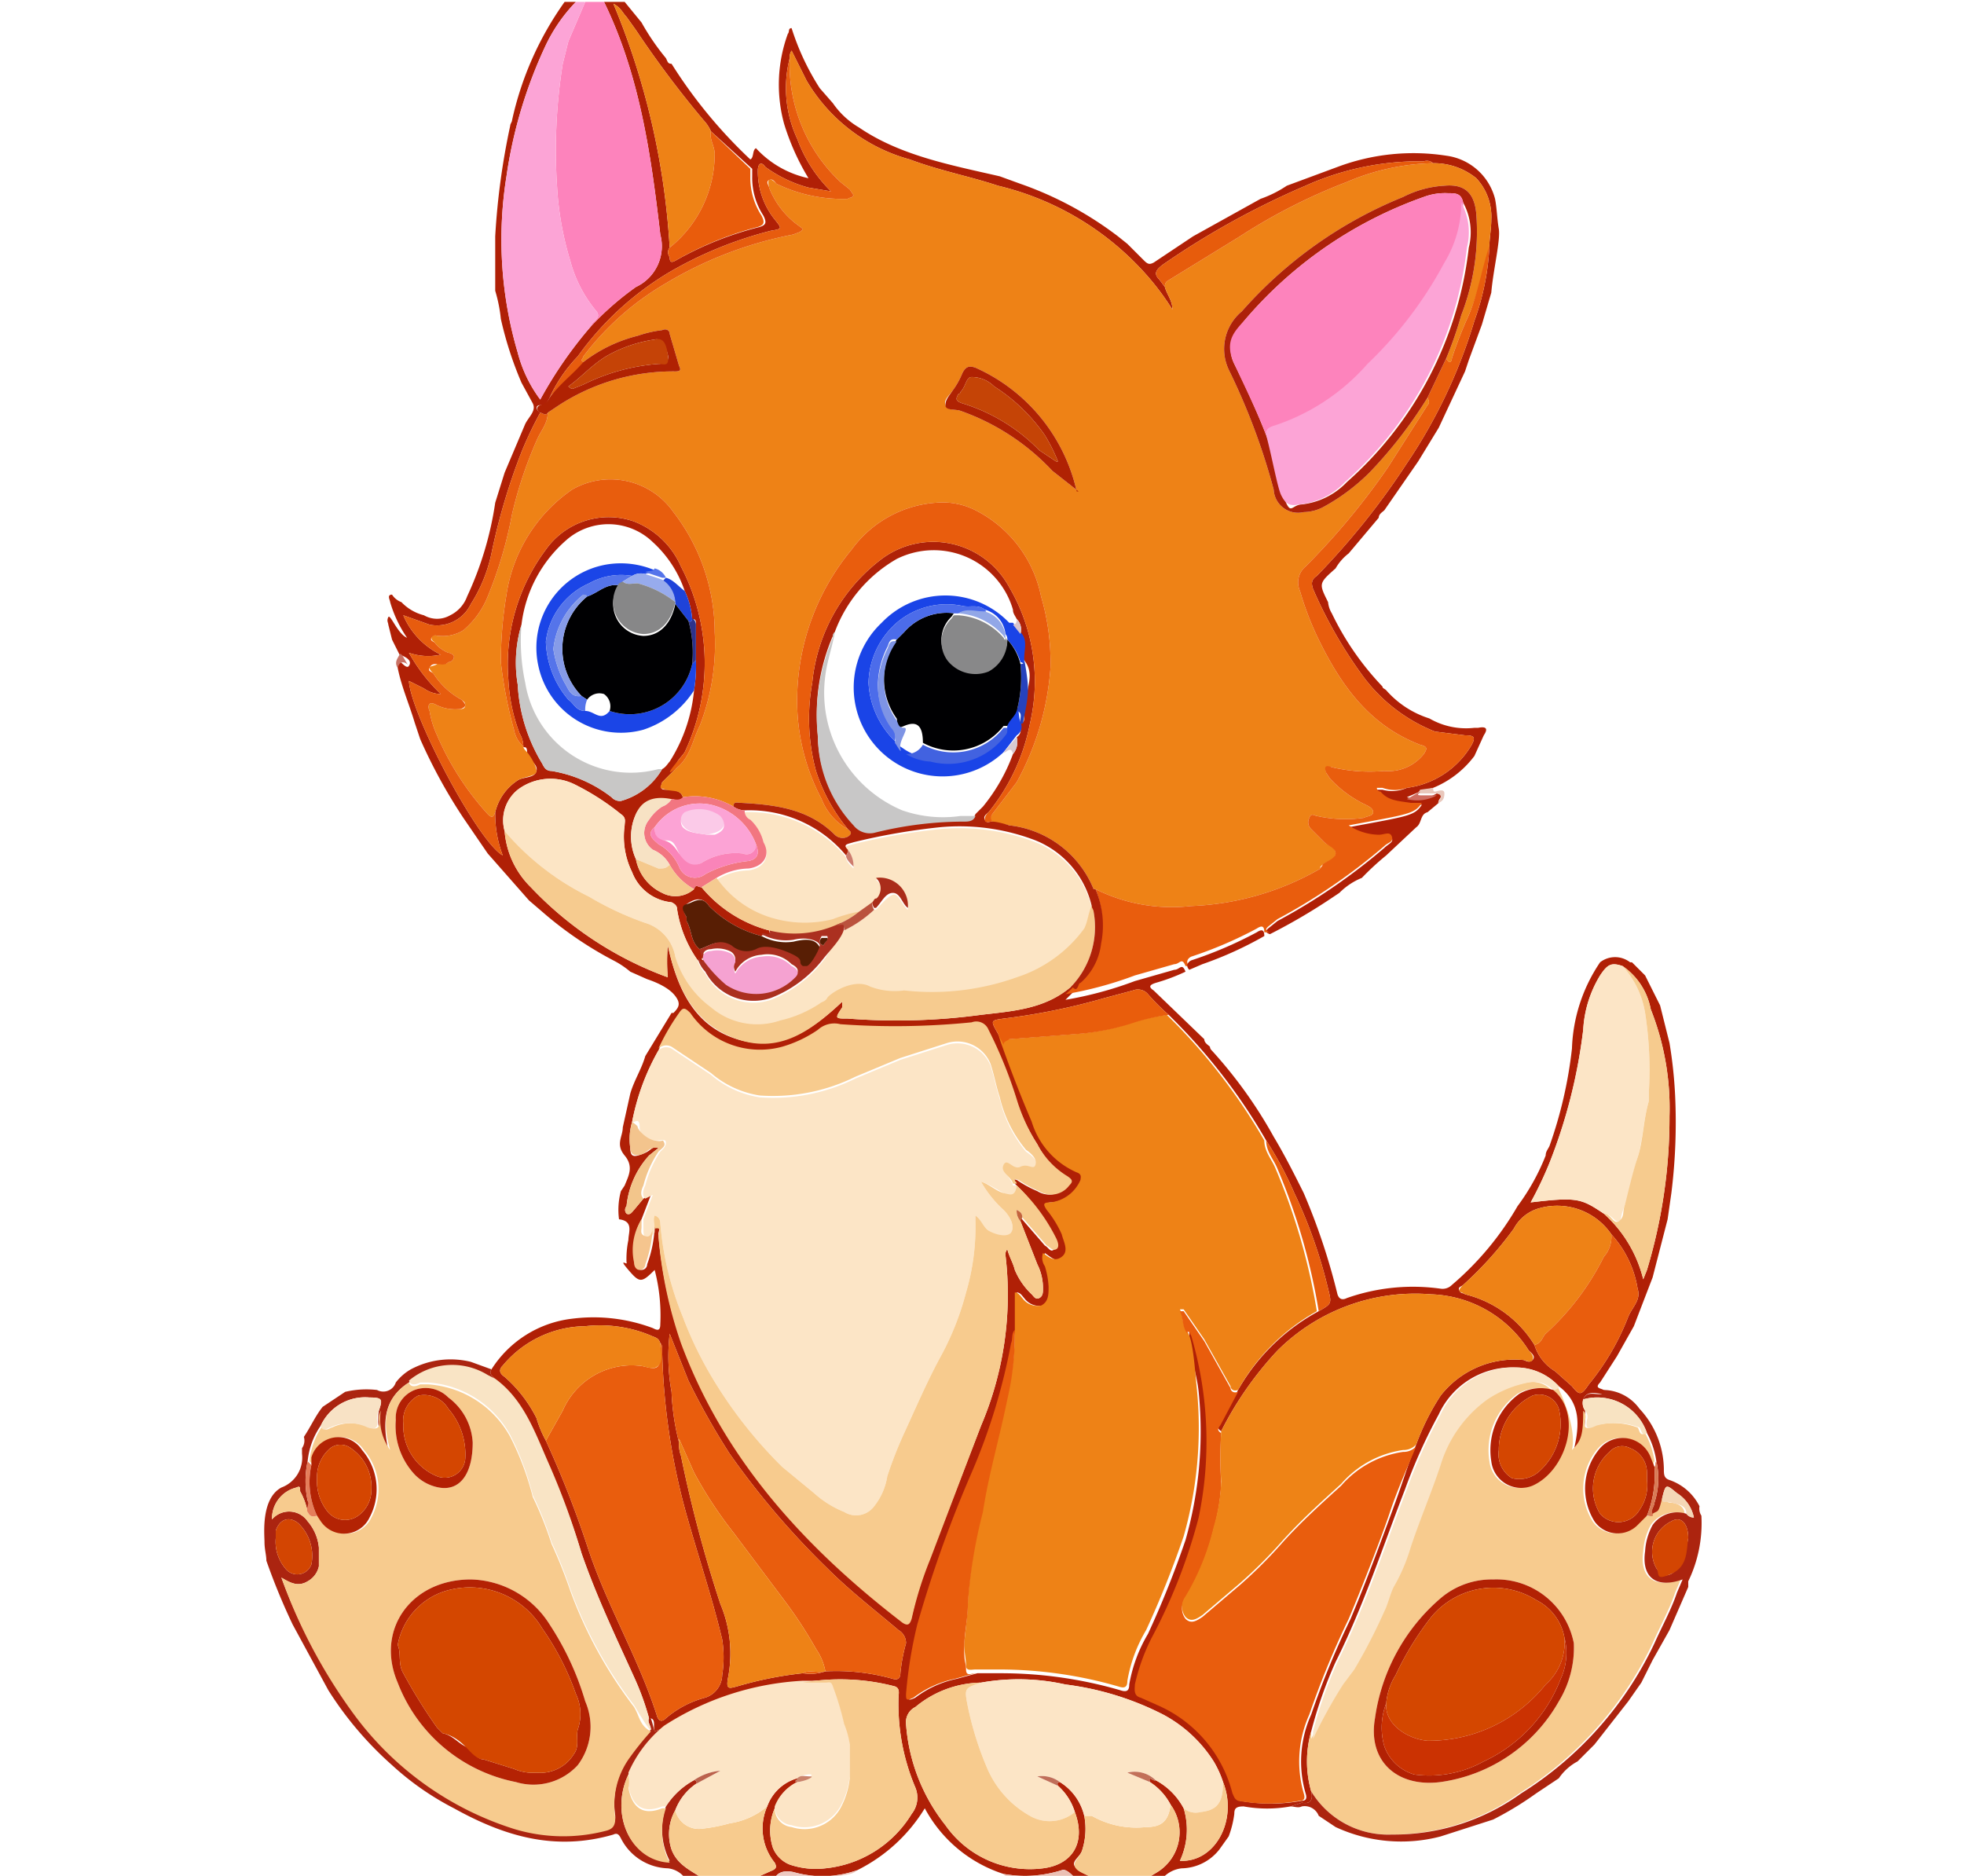 <svg xmlns="http://www.w3.org/2000/svg" viewBox="0 0 104.7 100"><defs><style>.a{fill:#b02006;}.b{fill:#fd83bc;}.c{fill:#fca4d6;}.d{fill:#ab2410;}.e{fill:#f7cb8e;}.f{fill:#f6ca8e;}.g{fill:#eec9c0;}.h{fill:#ebc0b5;}.i{fill:#ee8216;}.j{fill:#fce5c6;}.k{fill:#fce5c5;}.l{fill:#e95d0d;}.m{fill:#ee8316;}.n{fill:#f6cb8f;}.o{fill:#e85d0d;}.p{fill:#fae4c6;}.q{fill:#f9e4c5;}.r{fill:#af2208;}.s{fill:#ac240f;}.t{fill:#f6cb8e;}.u{fill:#e75c0e;}.v{fill:#e95c0c;}.w{fill:#1b45e7;}.x{fill:#e95d0c;}.y{fill:#c8c7c6;}.z{fill:#e75c0c;}.aa{fill:#581e04;}.ab{fill:#ab3020;}.ac{fill:#b02203;}.ad{fill:#f27681;}.ae{fill:#f5ca90;}.af{fill:#f6ca8f;}.ag{fill:#e75d0d;}.ah{fill:#f7e2c4;}.ai{fill:#f8e3c2;}.aj{fill:#f5c98d;}.ak{fill:#f2c58b;}.al{fill:#f5c58e;}.am{fill:#f3c48d;}.an{fill:#1f43d9;}.ao{fill:#2d328c;}.ap{fill:#e9c7bb;}.aq{fill:#c27059;}.ar{fill:#d06d60;}.as{fill:#c06e59;}.at{fill:#c97265;}.au{fill:#ca836b;}.av{fill:#c4633c;}.aw{fill:#f6ca8d;}.ax{fill:#d34502;}.ay{fill:#f8e2c5;}.az{fill:#e57e5b;}.ba{fill:#bb624c;}.bb{fill:#ad2109;}.bc{fill:#b22104;}.bd{fill:#b12005;}.be{fill:#b12105;}.bf{fill:#f4d7b6;}.bg{fill:#d97b56;}.bh{fill:#aa2c1a;}.bi{fill:#ba523d;}.bj{fill:#cd7c6e;}.bk{fill:#5574ea;}.bl{fill:#1a44e7;}.bm{fill:#c8c7c7;}.bn{fill:#2642bd;}.bo{fill:#d8cad1;}.bp{fill:#d8c4cc;}.bq{fill:#000002;}.br{fill:#97abed;}.bs{fill:#f5a2d1;}.bt{fill:#c54307;}.bu{fill:#fca3d5;}.bv{fill:#fa84b9;}.bw{fill:#878788;}.bx{fill:#b42204;}.by{fill:#b32004;}.bz{fill:#b32304;}.ca{fill:#c54406;}.cb{fill:#d44700;}.cc{fill:#cb3202;}.cd{fill:#d44601;}.ce{fill:#888889;}.cf{fill:#4c6cea;}.cg{fill:#4262e0;}.ch{fill:#7e94e5;}.ci{fill:#92a7e7;}.cj{fill:#869be8;}.ck{fill:#fbcae8;}.cl{fill:#d54601;}</style></defs><title>category_koti</title><path class="a" d="M41.3,100.1h-1l.9-.4c.2-.1.2-.2.1-.4a2.9,2.9,0,0,1-.4-3,2.4,2.4,0,0,1,1.6-1.5c.1,0,0,.1,0,.2a2.4,2.4,0,0,0-1.2,1.4,3,3,0,0,0-.1,2.1,1.6,1.6,0,0,0,.9.9,4.3,4.3,0,0,0,1.9.2,6.1,6.1,0,0,0,4.6-2.9,1.4,1.4,0,0,0,.2-1.4,11.4,11.4,0,0,1-.9-4.8c0-.2.1-.5-.2-.6a11.5,11.5,0,0,0-4.9-.2,15.1,15.1,0,0,0-7.4,2.4l-.5.2c-.1-.3.1-.7-.3-.7a14.3,14.3,0,0,0-.8-2.2c-1-2.2-2-4.3-2.8-6.6A39.4,39.4,0,0,0,29.2,78c-.7-1.6-1.3-3.3-2.8-4.4,0-.2-.4-.3-.2-.6a5.9,5.9,0,0,1,4.3-2.7,9,9,0,0,1,4.3.5c.2.1.4.2.4-.2a9.6,9.6,0,0,0-.3-2.9c-.7.7-.8.7-1.4,0s0-.2-.1-.4a4.9,4.9,0,0,1,.1-1.2c0-.4.3-1-.5-1.1a3.8,3.8,0,0,1,.1-1.5l.2-.3c.2-.5.5-1,0-1.6s-.1-1-.1-1.5l.4-1.8c.2-.7.6-1.3.8-2L35.8,54h.1c.3-.3.4-.5.1-.9s-.9-.7-1.5-.9l-.9-.4a4.7,4.7,0,0,0-.9-.6,19.7,19.7,0,0,1-3.8-2.6l-.7-.6L26,45.5l-1.3-1.9a28.2,28.2,0,0,1-2.3-4.2l-.3-.9c-.3-1-.7-1.9-.9-2.9s.4.2.6-.1-.2-.5-.5-.6l-.4-.8-.2-.8c0-.1-.1-.2,0-.4s.5.9,1,1.1a6.6,6.6,0,0,1-.9-1.9c0-.1-.2-.4.1-.4a1,1,0,0,0,.5.4,2.5,2.5,0,0,0,1.2.7,1.4,1.4,0,0,0,1.4,0h0a1.8,1.8,0,0,0,.9-1,18,18,0,0,0,1.5-5l.5-1.6L28,22.6c.2-.4.6-.7.4-1.1l-.6-1.1A19.3,19.3,0,0,1,26.7,17h0a8,8,0,0,0-.3-1.5V12.6a38.1,38.1,0,0,1,.8-5.9c0-.1.1-.2.1-.3A17.2,17.2,0,0,1,30.1.1h.6a8.7,8.7,0,0,0-1.6,2.3,24.6,24.6,0,0,0-2.1,7,21.3,21.3,0,0,0,.6,9.4,7.2,7.2,0,0,0,1.2,2.5,22.4,22.4,0,0,1,2.7-3.9,15.7,15.7,0,0,1,2.4-2.1,2.4,2.4,0,0,0,1.3-2.8C34.7,8.2,34.1,4,32.2.1h1.1l.9,1.1a12.7,12.7,0,0,0,1.3,1.9c.1.2.1.3.3.3A25.9,25.9,0,0,0,40,8.5c.2-.1.1-.5.3-.6a5.3,5.3,0,0,0,2.8,1.6,12.8,12.8,0,0,1-1.3-2.9A7.9,7.9,0,0,1,42,1.8c.1-.1,0-.3.2-.3a13.3,13.3,0,0,0,1.5,3.2l.7.8a4.4,4.4,0,0,0,1.4,1.3c2.2,1.5,4.9,2,7.5,2.6l1.1.4a18.8,18.8,0,0,1,5.2,2.8l.5.4.9.9c.2.2.3.2.5.1l2.1-1.4,3.6-2a6.1,6.1,0,0,0,1.4-.7l2.7-1a11.5,11.5,0,0,1,5.8-.6,3.1,3.1,0,0,1,2.6,2.3c.1.5.1,1,.2,1.6s-.3,2.2-.4,3.4L79,17.3l-.7,1.9-.2.6-1.4,3-1.1,1.8-1.8,2.6c-.1.1-.3.2-.3.4l-1.6,1.9a2.7,2.7,0,0,0-.7.8c-.9.8-.9.8-.4,1.8a1.4,1.4,0,0,0,.2.6,15.1,15.1,0,0,0,2.7,3.9c0,.1.1.1.2.2a5.1,5.1,0,0,0,2.3,1.5,3.9,3.9,0,0,0,2.4.5h.2c.5-.1.5.1.3.4l-.5,1.1A5.2,5.2,0,0,1,76.4,42l-.7.2-.7.3a2.2,2.2,0,0,0,1.6-.2c.5.1,0,.3.1.5l-.6.5c-.4.1-.3.6-.6.8l-1.6,1.5a14.2,14.2,0,0,0-1.3,1.2,3.6,3.6,0,0,0-1.2.8l-.6.4a31.4,31.4,0,0,1-3.1,1.8c-.3-.1-.2-.2-.1-.3l.5-.4a31.9,31.9,0,0,0,5.7-3.9c.2-.2.5-.3.4-.5s-.4-.1-.7-.1a3,3,0,0,1-1.6-.5c3.2-.6,3.5-.6,3.9-1.2h-.6c-.6-.1-1.2-.1-1.6-.6a.2.2,0,0,1-.2-.2h.3A1.9,1.9,0,0,0,75,42a4.7,4.7,0,0,0,3.4-2.2c.3-.5.2-.6-.3-.6L76.5,39a8.8,8.8,0,0,1-3.8-2.9A24,24,0,0,1,70,31.4c-.1-.3-.1-.5.2-.7a39.5,39.5,0,0,0,4.8-6,27.8,27.8,0,0,0,3.6-7.6,13.5,13.5,0,0,0,.8-4c0-.4.1-.9.1-1.4a3,3,0,0,0-.8-2.2,3.6,3.6,0,0,0-2.3-.8.5.5,0,0,0-.5-.1,14.8,14.8,0,0,0-6.3,1.3A43.2,43.2,0,0,0,62,14.1c-.4.3-.5.5-.2.8l.3.4c.1.4.4.7.4,1.2a14.1,14.1,0,0,0-1.8-2.3,15.3,15.3,0,0,0-7.5-4.3c-1.5-.5-3.1-.8-4.7-1.4A9.2,9.2,0,0,1,43,4.3l-.8-1.6a.6.6,0,0,0-.1.4,6.4,6.4,0,0,0,.4,4.3,7.5,7.5,0,0,0,1.8,2.8L43.1,10a7,7,0,0,1-2.3-1.1c-.2-.3-.4-.2-.4.2a4.1,4.1,0,0,0,.9,2.6c.4.5.4.5-.2.6a21.1,21.1,0,0,0-5.4,2.2A16.2,16.2,0,0,0,30.8,19a7.8,7.8,0,0,0-1.5,2.2c-.1.2-.2.4-.5.4s-.2.3,0,.4a20,20,0,0,0-1,2.1,33.5,33.5,0,0,0-1.6,5.4,8.1,8.1,0,0,1-1.1,2.7,2,2,0,0,1-2.2,1.1l-1.4-.5a4.1,4.1,0,0,0,2,2.1,3.1,3.1,0,0,1-1.7-.1A9.2,9.2,0,0,0,23.5,37a1.6,1.6,0,0,1-.9-.3l-.8-.4c.1,1.8,3.7,8.6,5,9.3a6.2,6.2,0,0,1-.4-2.3,2.8,2.8,0,0,1,1.2-1.7c.3-.2.9-.1,1-.5s-.5-.6-.5-1-.2-.2-.2-.3a1.4,1.4,0,0,0-.2-.7,9.4,9.4,0,0,1-.6-2.9,10.2,10.2,0,0,1,2-6.9,4.1,4.1,0,0,1,4.7-1.5,4.5,4.5,0,0,1,2.5,2.4,11.1,11.1,0,0,1,.2,9.9c-.2.3-.5.5-.5.9l-.7.7c-.1.3-.1.4.2.4s.8,0,.9.4-.4.1-.6.1-1.6.1-1.9.8a2.9,2.9,0,0,0,0,2.4,2.5,2.5,0,0,0,1.4,1.8,1.5,1.5,0,0,0,1.7-.2c.1-.3.2-.1.4-.1A7,7,0,0,0,41,49.6c.2.6-.3.1-.4.3a6.1,6.1,0,0,1-2.8-1.6c-.4-.6-.9-.3-1.2-.1s-.1.5,0,.7v.2c.3.5.2,1.1.7,1.5s-.1.5.2.6h0c-.1.4-.2-.1-.3,0a6.4,6.4,0,0,1-1.1-2.7c0-.2-.1-.3-.3-.4a2.5,2.5,0,0,1-2.1-1.6,4.3,4.3,0,0,1-.4-2.5c0-.2.1-.4-.2-.6a13.2,13.2,0,0,0-2.5-1.6,2.9,2.9,0,0,0-3,.3,2.1,2.1,0,0,0-.7,2.2,4.7,4.7,0,0,0,1.4,3,19,19,0,0,0,7.3,4.8,9.7,9.7,0,0,1,0-1.7c.5,2.3,1.4,4.3,3.7,5s4-.5,5.6-2v.3c-.4.6-.4.6.3.6a33.5,33.5,0,0,0,7.1-.2c1.7-.2,3.4-.3,4.8-1.5s.2-.1.3.1l-.6.6a20,20,0,0,0,3.7-1l2.1-.6c.3,0,.4-.4.6.1a10.4,10.4,0,0,1-1.6.6c-.3.1-.4.2-.1.4l2.7,2.6c0,.2.2.3.3.4a.3.3,0,0,0,.1.2,24.3,24.3,0,0,1,3.3,4.6c.6,1,1.1,2,1.6,3A34.2,34.2,0,0,1,71.3,69c.1.3.3.3.5.2a10.6,10.6,0,0,1,5-.5.7.7,0,0,0,.6-.2,16,16,0,0,0,3.5-4.2,11.7,11.7,0,0,0,1.5-2.7c0-.2.1-.3.2-.5a23.1,23.1,0,0,0,1.2-5.2,8.7,8.7,0,0,1,1.5-4.6,1.3,1.3,0,0,1,1.6,0H87l.7.7.8,1.6.5,2a24,24,0,0,1,.3,2.8,30.5,30.5,0,0,1-.2,5.2L88.9,65l-.8,3.1h0l-1,2.6-.9,1.6-.9,1.4c-.3.3,0,.3.2.4s.2.2-.1.2-.8-.2-1,.3a.7.7,0,0,0,.1.6c0,1.3-.1,1.6-.6,2.1.3-1.3.4-2.5-.8-3.4a3.1,3.1,0,0,0-2.3-1,4.3,4.3,0,0,0-4.1,2.5,28.7,28.7,0,0,0-1.8,4c-1.2,3.1-2.2,6.2-3.7,9.2a23.2,23.2,0,0,0-1.3,3.7,5.8,5.8,0,0,0,0,3.2c.1.4,0,.7-.5.6l-.6.2a7,7,0,0,1-2.5,0c-.4,0-.5.1-.5.4a5.3,5.3,0,0,1-.3,1.2l-.5.7a2.6,2.6,0,0,1-2,1,1.6,1.6,0,0,0-1,.5h-.8l.5-.3a2.5,2.5,0,0,0,.7-3.6A3.2,3.2,0,0,0,61.3,95c-.1-.4.2,0,.3-.1a3.6,3.6,0,0,1,1.5,1.5,3.9,3.9,0,0,1-.2,2.8c1.9.1,3.1-2.2,2.3-4.2a5.4,5.4,0,0,0-.5-1.1A7.2,7.2,0,0,0,62,91.4a15.7,15.7,0,0,0-5.2-1.6,11.4,11.4,0,0,0-4.5-.1A5.6,5.6,0,0,0,48.8,91a.9.9,0,0,0-.5.9,9.8,9.8,0,0,0,2.1,5.4,5.5,5.5,0,0,0,5.2,2.3c1.6-.2,2.3-1.4,1.7-3a3.1,3.1,0,0,0-.9-1.4s-.1-.2.1-.2a2.9,2.9,0,0,1,1.3,1.8,3.7,3.7,0,0,1-.1,1.8c-.1.4-.6.6-.4.9s.6.4.9.6h-.9c-.2-.2-.5-.5-.7-.4a6.5,6.5,0,0,1-3.1.2,7.3,7.3,0,0,1-4.2-3.5,8.8,8.8,0,0,1-3.6,3.3,5.6,5.6,0,0,1-3.4.1C41.8,99.7,41.5,99.8,41.3,100.1ZM36.9,33a4.2,4.2,0,0,0-.4-1.5,6.2,6.2,0,0,0-1.7-2.6,3.4,3.4,0,0,0-4.5-.2,7.1,7.1,0,0,0-2.5,4.6,7,7,0,0,0-.2,3.2,9,9,0,0,0,1.3,4.2c.1.2.2.4.5.4a7.1,7.1,0,0,1,3.2,1.4.6.6,0,0,0,.5.2A3.7,3.7,0,0,0,35.3,41c.2-.1.3-.3.4-.4A8.6,8.6,0,0,0,37,36.8a8.1,8.1,0,0,0,.1-1.6V33.3C37.1,33.1,37.1,33,36.9,33ZM35.1,61.2l-.5.4a4.7,4.7,0,0,0-1.2,2.7.3.3,0,0,0,0,.4c.2.1.3-.1.4-.2l.5-.6.4-.2L34.2,65a3.1,3.1,0,0,0-.3,2.3c0,.2.1.4.3.4a.3.3,0,0,0,.3-.3,6.5,6.5,0,0,0,.4-2h0c.4-.1.2.2.2.4a23.2,23.2,0,0,0,1.2,5.7c2.3,6.2,6.6,10.9,11.8,14.9.3.2.4.1.5-.2a19.7,19.7,0,0,1,1-3.2L52.3,76a17.8,17.8,0,0,0,1.3-9.1.4.4,0,0,1,.1-.3c.1.4.3.7.4,1.1A3.8,3.8,0,0,0,55,69c.1.1.2.3.4.2s.2-.3.2-.5a2.8,2.8,0,0,0-.3-1.3l-.9-2.3v-.2l1.3,1.5c.2.1.3.4.5.2s.1-.4,0-.6a9.8,9.8,0,0,0-2.1-2.9c0-.1-.1-.1-.1-.2s.1,0,.2,0a6,6,0,0,0,1.1.6,1.2,1.2,0,0,0,1.6-.3c.2-.2.2-.3-.1-.5A4.4,4.4,0,0,1,55.3,61a9.7,9.7,0,0,1-1.1-2.3A23.9,23.9,0,0,0,52.7,55a.7.7,0,0,0-.9-.4,40.9,40.9,0,0,1-7,.1,1.3,1.3,0,0,0-1.2.3,6.6,6.6,0,0,1-1.9.9,4.5,4.5,0,0,1-4.9-1.8c-.3-.3-.4-.3-.6,0A11.8,11.8,0,0,0,35.1,56a12.4,12.4,0,0,0-1.4,3.8,3.2,3.2,0,0,0-.1,1.4c0,.5.2.5.7.3S34.7,61.1,35.1,61.2ZM37.9,7a2.1,2.1,0,0,0-.4-.6,54.6,54.6,0,0,1-3.6-4.8L33.4.9c-.2-.2-.3-.5-.7-.7a39.7,39.7,0,0,1,3,13,.4.4,0,0,0,0,.5c0,.3.1.3.3.2a17.7,17.7,0,0,1,4.5-1.8c.3-.1.4-.2.2-.6a3.7,3.7,0,0,1-.6-2.1V9ZM44,89.1h0a11.1,11.1,0,0,1,3.6.4c.3.1.4-.1.4-.3a9,9,0,0,1,.3-1.6.8.8,0,0,0-.4-.7c-1.3-1.1-2.6-2.1-3.8-3.3a43,43,0,0,1-5.2-6.1,38.4,38.4,0,0,1-2.2-3.9l-1-2.5a10.6,10.6,0,0,0,.1,3.1,12.6,12.6,0,0,0,.4,2.7,1.7,1.7,0,0,0,.1.7,70.6,70.6,0,0,0,2.1,7.9,6.8,6.8,0,0,1,.4,4c-.1.6.1.5.5.4a19.7,19.7,0,0,1,3.5-.7A2.5,2.5,0,0,0,44,89.1ZM85.9,65.8a3.5,3.5,0,0,0-3.8-1.4,2.2,2.2,0,0,0-1.4,1.1,19.3,19.3,0,0,1-2.7,3c-.1.1-.3.1-.2.3s.2.1.3.2a6,6,0,0,1,3.7,2.7,2.5,2.5,0,0,0,1.1,1.4l.9.8c.4.5.5.5.9-.1a13.1,13.1,0,0,0,2.1-3.6c.2-.5.7-.9.5-1.5A5.6,5.6,0,0,0,85.9,65.8Zm-.4-1.1a6.9,6.9,0,0,1,2.1,3.5l.2-.5A28.1,28.1,0,0,0,89,59.5a14.3,14.3,0,0,0-1-5.7,3.6,3.6,0,0,0-1.5-2.3c-.6-.2-.8-.1-1.2.5a6.2,6.2,0,0,0-.9,2.9A28.5,28.5,0,0,1,82.6,62a20,20,0,0,1-1,2.1C84.1,63.8,84.3,63.9,85.5,64.7ZM35.2,71.6c-.1-.3-.3-.3-.5-.4a7,7,0,0,0-3.5-.5,5.8,5.8,0,0,0-4.4,2.1c-.2.2-.2.4.1.6a7.2,7.2,0,0,1,1.7,2.2,6.1,6.1,0,0,0,.5,1.2,54.2,54.2,0,0,1,2.2,5.6c1,3.1,2.7,5.9,3.7,9,.1.4.3.4.5.2a5.3,5.3,0,0,1,2.1-1.1,1.3,1.3,0,0,0,.9-1.2,6.1,6.1,0,0,0,0-1.9c-.5-2.1-1.2-4.2-1.8-6.3A35.2,35.2,0,0,1,35.3,72C35.3,71.8,35.3,71.7,35.2,71.6ZM75.5,77a12.6,12.6,0,0,1,1.3-2.6,5,5,0,0,1,4.4-1.9c.1,0,.3.2.5,0s-.1-.4-.2-.5a6.4,6.4,0,0,0-5.2-3,10.4,10.4,0,0,0-8.2,3,18.4,18.4,0,0,0-3,4.3c-.3-.2-.1-.3,0-.5l.9-1.7a10.9,10.9,0,0,1,4.3-4.2c.7-.4.7-.4.5-1.2A25.9,25.9,0,0,0,69,63.6a19.1,19.1,0,0,0-1.5-2.8,30.9,30.9,0,0,0-5.2-6.7A11.4,11.4,0,0,1,61.2,53a.7.7,0,0,0-.8-.2l-1.5.4a34.5,34.5,0,0,1-5.4,1.1c-.7.1-.7.1-.3.8l.3.6c.5,1.4,1,2.7,1.6,4.1a4.3,4.3,0,0,0,2.4,2.7c.3.1.2.3.2.4a2,2,0,0,1-1.6,1.2c-.4,0-.4.1-.2.4a5.7,5.7,0,0,1,.8,1.3c.1.4.3.8,0,1.2s-.7,0-1-.2a.8.8,0,0,0,.1.7,4.3,4.3,0,0,1,.2,1.1c0,.4,0,.8-.4,1a1,1,0,0,1-1-.4c-.1-.1-.2-.3-.4-.3v2c-.2.2-.1.5-.2.7a32.4,32.4,0,0,1-2.1,6.9,65.6,65.6,0,0,0-2.9,8.1,23.8,23.8,0,0,0-.6,3.7c0,.3,0,.4.4.2a5.5,5.5,0,0,1,2.2-1l1.1-.3h1.3a22.8,22.8,0,0,1,6.3.9c.3.1.5.1.5-.3a7.9,7.9,0,0,1,1-2.7,52.1,52.1,0,0,0,2-5,21.1,21.1,0,0,0,.7-7.9c-.1-1-.5-2-.5-3v-.2c.2,0,.1.1.2.2a19.9,19.9,0,0,1,.4,9.7,29.3,29.3,0,0,1-2.5,6.4,10.6,10.6,0,0,0-.9,2.5c0,.2-.1.6.3.7l.9.4a7,7,0,0,1,4,4.7c.1.2.1.3.3.4a9.2,9.2,0,0,0,3.3,0c.2,0,.3-.1.2-.4a6.1,6.1,0,0,1,.3-4.2,45.5,45.5,0,0,1,2.1-5.1c.8-1.9,1.5-3.8,2.2-5.7S75,78.2,75.5,77Z"/><path class="b" d="M32.2.1c1.9,3.9,2.5,8.1,3,12.4a2.4,2.4,0,0,1-1.3,2.8,15.7,15.7,0,0,0-2.4,2.1c0-.3.6-.4.3-.8a7,7,0,0,1-1.4-2.7,16.8,16.8,0,0,1-.7-3.9A29.2,29.2,0,0,1,30,3.4l.3-1.2L31.2.1Z"/><path class="c" d="M31.2.1l-.9,2.1L30,3.4a29.2,29.2,0,0,0-.3,6.6,16.8,16.8,0,0,0,.7,3.9,7,7,0,0,0,1.4,2.7c.3.4-.3.5-.3.8a22.4,22.4,0,0,0-2.7,3.9,7.2,7.2,0,0,1-1.2-2.5A21.3,21.3,0,0,1,27,9.4a24.6,24.6,0,0,1,2.1-7A8.7,8.7,0,0,1,30.7.1Z"/><path class="d" d="M36.5,100.1a1.3,1.3,0,0,0-.9-.5A2.9,2.9,0,0,1,33.1,98c-.1-.2-.2-.3-.4-.2-3.1.9-5.8.1-8.5-1.4a15,15,0,0,1-3.3-2.3,18.5,18.5,0,0,1-3.4-4l-1.9-3.5a34.5,34.5,0,0,1-1.4-3.4c0-.3-.1-.6-.1-1s-.2-2.3.9-2.9a1.7,1.7,0,0,0,1.1-1.8v-.3a.7.7,0,0,0,.1-.6c.4-.6.6-1.1,1-1.6l1.2-.8a4.9,4.9,0,0,1,1.7-.1.7.7,0,0,0,1-.4,2.7,2.7,0,0,1,.8-.7,4.5,4.5,0,0,1,3.2-.4l1.1.4c-.2.3.2.4.2.6l-.4-.2a3.6,3.6,0,0,0-4.2.3c-1.4.9-1.4,2.2-1.1,3.6a2.8,2.8,0,0,1-.5-2.1c.2-.6.2-.7-.5-.7A2.6,2.6,0,0,0,17.1,76a4,4,0,0,0-.7,1.9,5,5,0,0,0,0,2.1c.1.2.3.4,0,.6a3.6,3.6,0,0,0-.4-1.1c0-.2,0-.3-.2-.2A1.7,1.7,0,0,0,14.5,81a1.2,1.2,0,0,1,1.9.1,2.5,2.5,0,0,1,.6,1.4v1a1.2,1.2,0,0,1-.6.8c-.5.3-.9.1-1.4-.2a28.4,28.4,0,0,0,3.8,7.1,16.9,16.9,0,0,0,8.6,6.2,9,9,0,0,0,4.9.1c.4-.1.5-.3.5-.7a4.3,4.3,0,0,1,.7-3.1,15.8,15.8,0,0,1,1.2-1.5c0-.2-.2-.4-.1-.6s.2.4.3.7l.5-.2a6.7,6.7,0,0,0-1.9,2.5c-1,2.1.1,4.6,2.2,4.6a3.7,3.7,0,0,1-.2-2.9A4.1,4.1,0,0,1,37,94.9c.1,0,.2.1.1.2A3,3,0,0,0,36,96.5a2.6,2.6,0,0,0-.2,2.1c.3.8,1,1.1,1.6,1.5ZM14.7,82a2.2,2.2,0,0,0,.5,1.6.8.8,0,0,0,1.4-.2,2.4,2.4,0,0,0-.7-2.2c-.5-.4-1-.2-1.2.4Z"/><path class="e" d="M37.4,100.1c-.6-.4-1.3-.7-1.6-1.5a2.6,2.6,0,0,1,.2-2.1,1.3,1.3,0,0,0,1.3,1,9,9,0,0,0,1.6-.3,4,4,0,0,0,2-.9,2.9,2.9,0,0,0,.4,3c.1.2.1.3-.1.4l-.9.4Z"/><path class="f" d="M62.4,96.2a2.5,2.5,0,0,1-.7,3.6l-.5.3h-3c-.3-.2-.8-.3-.9-.6s.3-.5.4-.9a3.7,3.7,0,0,0,.1-1.8h.4a4.8,4.8,0,0,0,2.9.6C61.9,97.4,62.3,97.1,62.4,96.2Z"/><path class="g" d="M45.7,99.7c-.3.3-.8.2-1.2.4H41.3c.2-.3.5-.4,1-.3A5.6,5.6,0,0,0,45.7,99.7Z"/><path class="h" d="M54,100.1c-.1-.2-.4,0-.5-.2a6.5,6.5,0,0,0,3.1-.2c.2-.1.5.2.7.4Z"/><path class="i" d="M27.9,39.8c0,.1.1.2.2.3s.5.7.5,1-.7.3-1,.5a2.8,2.8,0,0,0-1.2,1.7c-.1.3-.2.3-.4.1a15.1,15.1,0,0,1-2.7-4.2,5,5,0,0,1-.4-1.3c-.1-.2-.1-.6.4-.3a2.3,2.3,0,0,0,1.2.2c.1,0,.3,0,.3-.2s-.1-.2-.2-.3a4.1,4.1,0,0,1-1.5-1.4c-.1-.1-.2-.2-.2-.3s.3-.1.4-.2.4.1.6-.1a.3.3,0,0,0,.3-.3c0-.1-.2-.2-.3-.2a1.8,1.8,0,0,1-.7-.5c0-.1-.2-.1-.2-.3s.3-.1.4-.1a2.1,2.1,0,0,0,1.3-.3A4.6,4.6,0,0,0,26,31.8a22.3,22.3,0,0,0,1.3-4.4,22.3,22.3,0,0,1,1.3-3.9c.2-.5.6-.9.6-1.5l.6-.4A11.2,11.2,0,0,1,36,19.8c.3,0,.3-.1.2-.3l-.5-1.7c0-.2-.2-.3-.4-.2a6.1,6.1,0,0,0-1.3.3,7.8,7.8,0,0,0-2.9,1.4c-.2-.1,0-.2,0-.3a14.9,14.9,0,0,1,4.4-3.9,20.8,20.8,0,0,1,6.8-2.6c.2-.1.4-.1.5-.3l-.4-.3A4.5,4.5,0,0,1,41,10c0-.1-.1-.3,0-.4s.3.1.4.2a8.1,8.1,0,0,0,3.8.8c.1-.1.2,0,.3-.2l-.2-.3-.5-.4a8.6,8.6,0,0,1-2.7-6.6.6.6,0,0,1,.1-.4L43,4.3a9.2,9.2,0,0,0,5.5,4.2c1.6.6,3.2.9,4.7,1.4a15.3,15.3,0,0,1,7.5,4.3,14.1,14.1,0,0,1,1.8,2.3c0-.5-.3-.8-.4-1.2a.4.4,0,0,1,.1-.3l3.9-2.4a30.6,30.6,0,0,1,5.7-2.9,12.3,12.3,0,0,1,4.6-1,3.6,3.6,0,0,1,2.3.8,3,3,0,0,1,.8,2.2c0,.5-.1,1-.1,1.4s-.6,2.5-1.1,3.7a21.8,21.8,0,0,0-.9,2.3c0,.1-.1.4-.3,0a20.9,20.9,0,0,0,.8-2.3,12.3,12.3,0,0,0,.8-5.4c-.1-1.1-.6-1.6-1.7-1.5a5.5,5.5,0,0,0-2.2.6,22.9,22.9,0,0,0-8.6,6.1,2.6,2.6,0,0,0-.7,3.1,35.1,35.1,0,0,1,2.4,6.4,1.3,1.3,0,0,0,1.6,1.2,2.3,2.3,0,0,0,1.1-.3A10.8,10.8,0,0,0,73,25.2a23.8,23.8,0,0,0,3.1-4c.1.2.1.3,0,.4L74,24.9a37.5,37.5,0,0,1-4.4,5.3,1.1,1.1,0,0,0-.3,1.3,16.2,16.2,0,0,0,1.1,2.8c1.2,2.4,2.7,4.4,5.3,5.4.4.1.4.2.2.5a2.4,2.4,0,0,1-2.1.9,8.8,8.8,0,0,1-2.8-.2q-.4-.1-.3.3l.2.3a6.2,6.2,0,0,0,1.9,1.4c.2.1.4.2.4.4s-.3.2-.5.3a7,7,0,0,1-2.5-.1c-.1,0-.3-.2-.4.1a.5.5,0,0,0,.1.6l.7.7c.2.2.6.2.6.6s-.5.4-.7.6-.1.1-.1.2a14.9,14.9,0,0,1-6.9,2,9.1,9.1,0,0,1-5.1-.9h-.1A5.5,5.5,0,0,0,53.8,44c-.3-.1-.7,0-.9-.2s-.1-.2,0-.4l1.3-1.7A14.8,14.8,0,0,0,56,35.6a12.4,12.4,0,0,0-.5-3.8A6.6,6.6,0,0,0,52,27.2a3.9,3.9,0,0,0-2.1-.4,6.1,6.1,0,0,0-4.5,2.5A12.6,12.6,0,0,0,42.5,37a11.2,11.2,0,0,0,1.3,5.6,3.1,3.1,0,0,0,1.4,1.6c.1.1.3.2,0,.4a.6.6,0,0,1-.7-.1c-1.4-1.4-3.2-1.6-5-1.7-.2,0-.4-.1-.4.2a4.1,4.1,0,0,0-2.7-.5c-.1-.4-.5-.3-.9-.4s-.3-.1-.2-.4L36,41c.8-.6.9-1.5,1.3-2.3a12,12,0,0,0,.8-5,10.5,10.5,0,0,0-2.2-6.4,4.1,4.1,0,0,0-5.4-1.2A8.3,8.3,0,0,0,27,31.7a21.9,21.9,0,0,0-.3,3.6,22.9,22.9,0,0,0,.7,3.6A1.6,1.6,0,0,0,27.9,39.8ZM57.5,26.2h-.1A9.5,9.5,0,0,0,52,19.6c-.3-.1-.5-.1-.7.3a4.1,4.1,0,0,1-.5.9c-.2.3-.5.5-.4.8s.5.2.8.3a12.3,12.3,0,0,1,4.9,3.2Z"/><path class="i" d="M54.1,70.9v-2c.2,0,.3.2.4.3a1,1,0,0,0,1,.4c.4-.2.4-.6.4-1a4.3,4.3,0,0,0-.2-1.1.8.8,0,0,1-.1-.7c.3.2.6.5,1,.2s.1-.8,0-1.2a5.7,5.7,0,0,0-.8-1.3c-.2-.3-.2-.4.2-.4a2,2,0,0,0,1.6-1.2c0-.1.1-.3-.2-.4a4.3,4.3,0,0,1-2.4-2.7c-.6-1.4-1.1-2.7-1.6-4.1s.2-.2.3-.3l3.9-.3a12.7,12.7,0,0,0,2.8-.6,11.6,11.6,0,0,1,1.8-.4,30.9,30.9,0,0,1,5.2,6.7c0,.6.4,1,.6,1.5a33.1,33.1,0,0,1,2.2,7.6A10.9,10.9,0,0,0,66,74.1c-.3.1-.4-.1-.4-.2l-1.4-2.5-1.1-1.6h-.2c.2.4.1.8.4,1.2s.4,2,.5,3a21.1,21.1,0,0,1-.7,7.9,52.1,52.1,0,0,1-2,5,7.9,7.9,0,0,0-1,2.7c0,.4-.2.4-.5.3a22.8,22.8,0,0,0-6.3-.9H52c-.2,0-.5.1-.5-.2s-.1-.8-.1-1.1.2-1.6.2-2.4a26.4,26.4,0,0,1,.8-4.9c.3-2,.9-4,1.3-6A15,15,0,0,0,54.1,70.9Z"/><path class="j" d="M33.7,59.8A12.4,12.4,0,0,1,35.1,56a.6.6,0,0,1,.7-.1l2.1,1.4a5.2,5.2,0,0,0,2.6,1.2,9.9,9.9,0,0,0,5.1-1l2.4-1,2.5-.8a1.9,1.9,0,0,1,2.3,1.1c.2.6.3,1.2.5,1.8a6.7,6.7,0,0,0,1.4,2.8c.3.2.7.5.5.8s-.5,0-.8.1-.8-.3-.9-.1.4.6.5,1h.2c-.1.6-.3.6-.7.4s-.8-.5-1.2-.6a6.1,6.1,0,0,0,1.2,1.5c.4.4.6.9.4,1.2s-.7.3-1.2-.1-.4-.6-.7-.8v.3a12.4,12.4,0,0,1-.5,3.8,15.1,15.1,0,0,1-1.4,3.5c-.7,1.3-1.3,2.7-1.9,4a21.8,21.8,0,0,0-.9,2.3,3.4,3.4,0,0,1-.7,1.6,1.2,1.2,0,0,1-1.6.3,5.4,5.4,0,0,1-1.6-1l-1.7-1.4A24,24,0,0,1,38,73.5a20.1,20.1,0,0,1-1.6-3.3,16.6,16.6,0,0,1-1.2-5,.4.4,0,0,0-.3-.4c-.1.2,0,.5,0,.7h0v.2c-.1.1-.2.3-.4.3s-.2-.3-.2-.5V65l.5-1.3-.4.2c-.2-.2-.1-.5,0-.7a5.8,5.8,0,0,1,.8-1.8c.2-.2.3-.3.3-.5s-.3-.1-.5-.1-.9-.1-.9-.7S33.8,59.9,33.7,59.8Z"/><path class="e" d="M69.9,95.5a5.8,5.8,0,0,1,0-3.2v.4a26.9,26.9,0,0,1,1.6-2.9l.6-.8a30.1,30.1,0,0,0,1.6-3.1c.2-.4.3-.9.5-1.3a9.5,9.5,0,0,0,.9-2.1c.5-1.5,1.1-2.9,1.6-4.4a6.7,6.7,0,0,1,2.5-3.5,6,6,0,0,1,2.2-.9,1.4,1.4,0,0,1,1.3.4,2.3,2.3,0,0,0-1.8.2,3.7,3.7,0,0,0-1.5,3.6,1.6,1.6,0,0,0,2.2,1.3c1.8-.8,2.7-3.8,1.1-5.1.2,0,.3-.1.3-.2s1.1,2.1.8,3.4c.5-.5.6-.8.6-2.1a.5.5,0,0,1,.1.5c-.1.5.1.5.5.3a3.7,3.7,0,0,1,2.3.1c.1.1.1.5.4.3a4.4,4.4,0,0,1,.5,1.5c-.1.1,0,.2-.1.3l-.2-.5a1.6,1.6,0,0,0-2.7-.5,3.3,3.3,0,0,0-.3,3.9,1.5,1.5,0,0,0,2.3.2l.5-.5c.1,0,.3.1.3-.1s.3-.6.5-.8.3.2.5.2.8.1.8.6a1.6,1.6,0,0,0-1.8.6,3.3,3.3,0,0,0-.4,1.4c-.2,1.4.6,2,2,1.5l-.3.7c-.3.9-.8,1.8-1.2,2.7a19,19,0,0,1-7.1,8,11.6,11.6,0,0,1-6.9,2.2A4.8,4.8,0,0,1,69.9,95.5Zm9.7-11.3a4.2,4.2,0,0,0-2.8,1,10.3,10.3,0,0,0-3.5,6.4c-.4,2.3,1.2,3.7,3.5,3.4a8.6,8.6,0,0,0,6.3-4.3,5.5,5.5,0,0,0,.8-3.1A4.2,4.2,0,0,0,79.6,84.2Z"/><path class="k" d="M26.9,44.3a2.1,2.1,0,0,1,.7-2.2,2.9,2.9,0,0,1,3-.3,13.2,13.2,0,0,1,2.5,1.6c.3.2.2.4.2.6a4.3,4.3,0,0,0,.4,2.5,2.5,2.5,0,0,0,2.1,1.6c.2.1.3.2.3.4a6.4,6.4,0,0,0,1.1,2.7,1.6,1.6,0,0,0,.4.7,2.9,2.9,0,0,0,3.5,1.4,6.5,6.5,0,0,0,2.8-2.1c.4-.5.6-1.2,1.1-1.6a6.4,6.4,0,0,0,1.6-1.1h.1c.3-.3.6-.7.9-.8s.5.6.8.8a1.5,1.5,0,0,0-1.7-1.6c.5.5.5.5,0,1.1s-.1.1-.2.2l-.7.5a7.4,7.4,0,0,0-1.4.4,6.1,6.1,0,0,1-3,0,5.5,5.5,0,0,1-3.2-2.2,3.4,3.4,0,0,1,1.7-.5c.8-.1,1.2-.7.8-1.4a2.4,2.4,0,0,0-.7-1.2.5.5,0,0,1-.3-.5,6.7,6.7,0,0,1,5.4,2.4c0,.2.2.4.4.6a1.4,1.4,0,0,0-.3-.9c-.3-.3,0-.3.3-.4a34,34,0,0,1,4.6-.8,11.3,11.3,0,0,1,5.1.7,5,5,0,0,1,3,3.5c-.2.4-.2.8-.4,1.2a7.2,7.2,0,0,1-3.6,2.6,13.4,13.4,0,0,1-6,.7,3.7,3.7,0,0,1-1.8-.2c-.9-.5-1.6,0-2.3.6s-.3.2-.4.3a6.4,6.4,0,0,1-2.1.9,3.8,3.8,0,0,1-3.7-.7A5.2,5.2,0,0,1,36,51a2.3,2.3,0,0,0-1.6-1.8,16.4,16.4,0,0,1-3-1.4A14,14,0,0,1,26.9,44.3Z"/><path class="l" d="M63.3,71.1c-.3-.4-.2-.8-.4-1.2h.2l1.1,1.6,1.4,2.5c0,.1.1.3.4.2l-.9,1.7c-.1.2-.3.3,0,.5a24.3,24.3,0,0,0,0,2.7,10,10,0,0,1-.4,2.4,13.1,13.1,0,0,1-1.5,3.7.9.9,0,0,0,0,1.1c.3.3.6.1.9-.1l2-1.7a25,25,0,0,0,2.3-2.3c1-1.1,2-2,3.1-3a5.4,5.4,0,0,1,3.3-1.8.9.9,0,0,0,.7-.3c-.5,1.2-1,2.3-1.4,3.5s-1.4,3.8-2.2,5.7a45.5,45.5,0,0,0-2.1,5.1,6.1,6.1,0,0,0-.3,4.2c.1.3,0,.4-.2.4a9.2,9.2,0,0,1-3.3,0c-.2-.1-.2-.2-.3-.4a7,7,0,0,0-4-4.7l-.9-.4c-.4-.1-.3-.5-.3-.7a10.6,10.6,0,0,1,.9-2.5,29.3,29.3,0,0,0,2.5-6.4,19.9,19.9,0,0,0-.4-9.7c-.1-.1,0-.2-.2-.2Z"/><path class="m" d="M75.5,77a.9.9,0,0,1-.7.3,5.4,5.4,0,0,0-3.3,1.8c-1.1,1-2.1,1.9-3.1,3a25,25,0,0,1-2.3,2.3l-2,1.7c-.3.2-.6.4-.9.1a.9.9,0,0,1,0-1.1,13.1,13.1,0,0,0,1.5-3.7,10,10,0,0,0,.4-2.4,24.3,24.3,0,0,1,0-2.7,18.4,18.4,0,0,1,3-4.3,10.4,10.4,0,0,1,8.2-3,6.4,6.4,0,0,1,5.2,3c.1.1.3.3.2.5s-.4,0-.5,0a5,5,0,0,0-4.4,1.9A12.6,12.6,0,0,0,75.5,77Z"/><path class="e" d="M34.9,65.5c0-.2-.1-.5,0-.7a.4.4,0,0,1,.3.4,16.6,16.6,0,0,0,1.2,5A20.1,20.1,0,0,0,38,73.5a24,24,0,0,0,3.7,4.7l1.7,1.4a5.4,5.4,0,0,0,1.6,1,1.2,1.2,0,0,0,1.6-.3,3.4,3.4,0,0,0,.7-1.6,21.8,21.8,0,0,1,.9-2.3c.6-1.3,1.2-2.7,1.9-4a15.1,15.1,0,0,0,1.4-3.5,12.4,12.4,0,0,0,.5-3.8v-.3c.3.2.4.6.7.8s1,.4,1.2.1,0-.8-.4-1.2A6.1,6.1,0,0,1,52.3,63c.4.1.8.5,1.2.6s.6.2.7-.4h0A9.8,9.8,0,0,1,56.3,66c.1.2.2.5,0,.6s-.3-.1-.5-.2l-1.3-1.5c0-.2-.1-.3-.3-.4a.8.8,0,0,0,.2.6l.9,2.3a2.8,2.8,0,0,1,.3,1.3c0,.2,0,.4-.2.5s-.3-.1-.4-.2a3.8,3.8,0,0,1-.9-1.3c-.1-.4-.3-.7-.4-1.1a.4.4,0,0,0-.1.3A17.8,17.8,0,0,1,52.3,76l-2.7,7.1a19.7,19.7,0,0,0-1,3.2c-.1.3-.2.4-.5.2-5.2-4-9.5-8.7-11.8-14.9a23.2,23.2,0,0,1-1.2-5.7C35.1,65.7,35.3,65.4,34.9,65.5Z"/><path class="l" d="M35.2,71.6c.1.1.1.2.1.4a35.2,35.2,0,0,0,1.4,9.1c.6,2.1,1.3,4.2,1.8,6.3a6.1,6.1,0,0,1,0,1.9,1.3,1.3,0,0,1-.9,1.2,5.3,5.3,0,0,0-2.1,1.1c-.2.2-.4.2-.5-.2-1-3.1-2.7-5.9-3.7-9a54.2,54.2,0,0,0-2.2-5.6l.9-1.6a4,4,0,0,1,4-2.4c.4,0,.9.3,1.1,0S35.2,72,35.2,71.6Z"/><path class="l" d="M58.4,47.4a9.1,9.1,0,0,0,5.1.9,14.9,14.9,0,0,0,6.9-2c0-.1.1-.1.1-.2s.7-.3.7-.6-.4-.4-.6-.6l-.7-.7a.5.5,0,0,1-.1-.6c.1-.3.3-.1.4-.1a7,7,0,0,0,2.5.1c.2-.1.5-.1.5-.3s-.2-.3-.4-.4a6.2,6.2,0,0,1-1.9-1.4l-.2-.3q-.2-.5.3-.3a8.8,8.8,0,0,0,2.8.2,2.4,2.4,0,0,0,2.1-.9c.2-.3.2-.4-.2-.5-2.6-1-4.1-3-5.3-5.4a16.2,16.2,0,0,1-1.1-2.8,1.1,1.1,0,0,1,.3-1.3A37.5,37.5,0,0,0,74,24.9l2.1-3.3c.1-.1.1-.2,0-.4l1-2.1c.2.4.3.1.3,0a21.8,21.8,0,0,1,.9-2.3c.5-1.2.7-2.5,1.1-3.7a13.5,13.5,0,0,1-.8,4A27.8,27.8,0,0,1,75,24.7a39.5,39.5,0,0,1-4.8,6c-.3.2-.3.4-.2.7a24,24,0,0,0,2.7,4.7A8.8,8.8,0,0,0,76.5,39l1.6.2c.5,0,.6.1.3.6A4.7,4.7,0,0,1,75,42a1.9,1.9,0,0,1-1.3,0h-.3a.2.2,0,0,0,.2.2c.4.5,1,.5,1.6.6h.6c-.4.6-.7.6-3.9,1.2a3,3,0,0,0,1.6.5c.3,0,.6-.2.7.1s-.2.3-.4.5a31.9,31.9,0,0,1-5.7,3.9l-.5.4c-.1.1-.2.2.1.3h-.3c0-.3-.1-.4-.4-.2a21.7,21.7,0,0,1-3.5,1.5c-.2.1-.3.3-.1.5h-.2c-.2-.5-.3-.1-.6-.1l-2.1.6a20,20,0,0,1-3.7,1,3.4,3.4,0,0,0,.6-.6c.1-.1.1-.3.2-.3a3.3,3.3,0,0,0,1.1-2.1A4.9,4.9,0,0,0,58.4,47.4Z"/><path class="j" d="M62.4,96.2c-.1.9-.5,1.2-1.3,1.2a4.8,4.8,0,0,1-2.9-.6h-.4A2.9,2.9,0,0,0,56.5,95a1.6,1.6,0,0,0-1.2-.3l1.1.5a3.1,3.1,0,0,1,.9,1.4,2.1,2.1,0,0,1-2.4.2,5.3,5.3,0,0,1-2.3-2.6,17,17,0,0,1-1-3.2c-.2-1-.2-1,.7-1.3a11.4,11.4,0,0,1,4.5.1A15.7,15.7,0,0,1,62,91.4a7.2,7.2,0,0,1,2.7,2.5,5.4,5.4,0,0,1,.5,1.1c0,1.1-.3,1.5-1.2,1.6a1,1,0,0,1-.9-.2,3.6,3.6,0,0,0-1.5-1.5,1.6,1.6,0,0,0-1.5-.4l1.2.5A3.2,3.2,0,0,1,62.4,96.2Z"/><path class="j" d="M40.9,96.3a4,4,0,0,1-2,.9,9,9,0,0,1-1.6.3,1.3,1.3,0,0,1-1.3-1,3,3,0,0,1,1.1-1.4l1.3-.7a2.9,2.9,0,0,0-1.4.5,4.1,4.1,0,0,0-1.5,1.4h-.2c-1,.4-1.6,0-1.8-1.1a1.6,1.6,0,0,0,0-.7,6.7,6.7,0,0,1,1.9-2.5,15.1,15.1,0,0,1,7.4-2.4H44c.2,0,.3-.1.4.2a15.2,15.2,0,0,1,.6,2,4.5,4.5,0,0,1,.3,1.1v1.8a4.3,4.3,0,0,1-.5,1.6,2.2,2.2,0,0,1-2.6,1,1,1,0,0,1-.9-1A2.4,2.4,0,0,1,42.5,95c.3,0,.4-.1.7-.3s-.5-.1-.7.1A2.4,2.4,0,0,0,40.9,96.3Z"/><path class="l" d="M36.2,76.9a12.6,12.6,0,0,1-.4-2.7,10.6,10.6,0,0,1-.1-3.1l1,2.5a38.4,38.4,0,0,0,2.2,3.9,43,43,0,0,0,5.2,6.1c1.2,1.2,2.5,2.2,3.8,3.3a.8.8,0,0,1,.4.7,9,9,0,0,0-.3,1.6c0,.2-.1.4-.4.3a11.1,11.1,0,0,0-3.6-.4,3.1,3.1,0,0,0-.5-1.2,23.3,23.3,0,0,0-1.7-2.6l-2.7-3.6A22,22,0,0,1,37,78.5l-.8-1.8Z"/><path class="n" d="M26.9,44.3a14,14,0,0,0,4.5,3.5,16.4,16.4,0,0,0,3,1.4A2.3,2.3,0,0,1,36,51a5.2,5.2,0,0,0,1.9,2.7,3.8,3.8,0,0,0,3.7.7,6.4,6.4,0,0,0,2.1-.9c.1-.1.3-.1.4-.3s1.4-1.1,2.3-.6a3.7,3.7,0,0,0,1.8.2,13.4,13.4,0,0,0,6-.7,7.2,7.2,0,0,0,3.6-2.6c.2-.4.2-.8.4-1.2s.1.2.1.3a4.6,4.6,0,0,1-1.2,4c-1.4,1.2-3.1,1.3-4.8,1.5a33.5,33.5,0,0,1-7.1.2c-.7,0-.7,0-.3-.6v-.3c-1.6,1.5-3.3,2.8-5.6,2s-3.2-2.7-3.7-5a9.7,9.7,0,0,0,0,1.7,19,19,0,0,1-7.3-4.8A4.7,4.7,0,0,1,26.9,44.3Z"/><path class="j" d="M85.5,64.7c-1.2-.8-1.4-.9-3.9-.6a20,20,0,0,0,1-2.1,28.5,28.5,0,0,0,1.8-7.1,6.2,6.2,0,0,1,.9-2.9c.4-.6.6-.7,1.2-.5A4.9,4.9,0,0,1,87.7,54a19.7,19.7,0,0,1,.2,4.2v.5c-.3,1-.3,2-.6,3s-.4,1.8-.7,2.6-.1.7-.3.8-.4-.4-.8-.4Z"/><path class="e" d="M54.2,63.1H54c-.1-.4-.7-.6-.5-1s.5.3.9.1.7.2.8-.1-.2-.6-.5-.8a6.7,6.7,0,0,1-1.4-2.8c-.2-.6-.3-1.2-.5-1.8a1.9,1.9,0,0,0-2.3-1.1l-2.5.8-2.4,1a9.9,9.9,0,0,1-5.1,1,5.2,5.2,0,0,1-2.6-1.2l-2.1-1.4a.6.6,0,0,0-.7.1,11.8,11.8,0,0,1,1.1-1.9c.2-.3.3-.3.6,0a4.5,4.5,0,0,0,4.9,1.8,6.6,6.6,0,0,0,1.9-.9,1.3,1.3,0,0,1,1.2-.3,40.9,40.9,0,0,0,7-.1.7.7,0,0,1,.9.4,23.9,23.9,0,0,1,1.5,3.7A9.7,9.7,0,0,0,55.3,61a4.4,4.4,0,0,0,1.6,1.7c.3.2.3.3.1.5a1.2,1.2,0,0,1-1.6.3,6,6,0,0,1-1.1-.6c-.1,0-.2-.1-.2,0S54.2,63,54.2,63.1Z"/><path class="e" d="M52.3,89.7c-.9.3-.9.3-.7,1.3a17,17,0,0,0,1,3.2,5.3,5.3,0,0,0,2.3,2.6,2.1,2.1,0,0,0,2.4-.2c.6,1.6-.1,2.8-1.7,3a5.5,5.5,0,0,1-5.2-2.3,9.8,9.8,0,0,1-2.1-5.4.9.9,0,0,1,.5-.9A5.6,5.6,0,0,1,52.3,89.7Z"/><path class="e" d="M41.3,96.4a1,1,0,0,0,.9,1,2.2,2.2,0,0,0,2.6-1,4.3,4.3,0,0,0,.5-1.6V93a4.5,4.5,0,0,0-.3-1.1,15.2,15.2,0,0,0-.6-2c-.1-.3-.2-.2-.4-.2H42.8a11.5,11.5,0,0,1,4.9.2c.3.1.2.4.2.6a11.4,11.4,0,0,0,.9,4.8,1.4,1.4,0,0,1-.2,1.4A6.1,6.1,0,0,1,44,99.6a4.3,4.3,0,0,1-1.9-.2,1.6,1.6,0,0,1-.9-.9A3,3,0,0,1,41.3,96.4Z"/><path class="i" d="M81.8,71.7A6,6,0,0,0,78.1,69c-.1-.1-.3-.1-.3-.2s.1-.2.2-.3a19.3,19.3,0,0,0,2.7-3,2.2,2.2,0,0,1,1.4-1.1,3.5,3.5,0,0,1,3.8,1.4,1.6,1.6,0,0,1-.4,1.2,13.9,13.9,0,0,1-3.1,4.1C82.2,71.3,82.2,71.6,81.8,71.7Z"/><path class="i" d="M36.2,76.9v-.2l.8,1.8a22,22,0,0,0,2.1,3.2l2.7,3.6a23.3,23.3,0,0,1,1.7,2.6,3.1,3.1,0,0,1,.5,1.2h0c-.4.1-.9-.1-1.2.1a19.7,19.7,0,0,0-3.5.7c-.4.1-.6.2-.5-.4a6.8,6.8,0,0,0-.4-4,70.6,70.6,0,0,1-2.1-7.9A1.7,1.7,0,0,1,36.2,76.9Z"/><path class="o" d="M27.9,39.8a1.6,1.6,0,0,1-.5-.9,22.9,22.9,0,0,1-.7-3.6,21.9,21.9,0,0,1,.3-3.6,8.3,8.3,0,0,1,3.5-5.6,4.1,4.1,0,0,1,5.4,1.2,10.5,10.5,0,0,1,2.2,6.4,12,12,0,0,1-.8,5c-.4.8-.5,1.7-1.3,2.3s.3-.6.5-.9a11.1,11.1,0,0,0-.2-9.9,4.5,4.5,0,0,0-2.5-2.4,4.1,4.1,0,0,0-4.7,1.5,10.2,10.2,0,0,0-2,6.9,9.4,9.4,0,0,0,.6,2.9A1.4,1.4,0,0,1,27.9,39.8Z"/><path class="l" d="M54.1,70.9a15,15,0,0,1-.4,3.7c-.4,2-1,4-1.3,6a26.4,26.4,0,0,0-.8,4.9c0,.8-.2,1.6-.2,2.4s.1.7.1,1.1.3.2.5.2l-1.1.3a5.5,5.5,0,0,0-2.2,1c-.4.2-.4.1-.4-.2a23.8,23.8,0,0,1,.6-3.7,65.6,65.6,0,0,1,2.9-8.1,32.4,32.4,0,0,0,2.1-6.9C54,71.4,53.9,71.1,54.1,70.9Z"/><path class="p" d="M83.1,73.9c0,.1-.1.2-.3.2h0a1.4,1.4,0,0,0-1.3-.4,6,6,0,0,0-2.2.9,6.7,6.7,0,0,0-2.5,3.5c-.5,1.5-1.1,2.9-1.6,4.4a9.5,9.5,0,0,1-.9,2.1c-.2.4-.3.9-.5,1.3A30.1,30.1,0,0,1,72.2,89l-.6.8A26.9,26.9,0,0,0,70,92.7v-.4a23.2,23.2,0,0,1,1.3-3.7c1.5-3,2.5-6.1,3.7-9.2a28.7,28.7,0,0,1,1.8-4,4.3,4.3,0,0,1,4.1-2.5A3.1,3.1,0,0,1,83.1,73.9Z"/><path class="q" d="M34.6,91.6c-.1.2.1.4.1.6s-.6-.8-.9-1.3a23.3,23.3,0,0,1-3.4-6.2,26,26,0,0,0-1-2.5,18.6,18.6,0,0,0-1-2.5,15.2,15.2,0,0,0-1.2-3.2,5.4,5.4,0,0,0-4.4-2.8h-.4c-.2.1-.5.2-.6-.1a3.6,3.6,0,0,1,4.2-.3l.4.2c1.5,1.1,2.1,2.8,2.8,4.4A39.4,39.4,0,0,1,31,82.8c.8,2.3,1.8,4.4,2.8,6.6A14.3,14.3,0,0,1,34.6,91.6Z"/><path class="r" d="M57.1,52.6a4.6,4.6,0,0,0,1.2-4c0-.1-.1-.2-.1-.3a5,5,0,0,0-3-3.5,11.3,11.3,0,0,0-5.1-.7,34,34,0,0,0-4.6.8c-.3.1-.6.1-.3.4a.4.4,0,0,1-.1.3,6.7,6.7,0,0,0-5.4-2.4,1.1,1.1,0,0,1-.6-.2c0-.3.2-.2.4-.2,1.8.1,3.6.3,5,1.7a.6.6,0,0,0,.7.1c.3-.2.1-.3,0-.4a9.4,9.4,0,0,1-1.7-3.1,10.7,10.7,0,0,1-.2-4.7A9.4,9.4,0,0,1,47,29.8a4.6,4.6,0,0,1,6.8,1.5,9.9,9.9,0,0,1,1.1,7.3,10.7,10.7,0,0,1-2.2,4.7c-.1.1-.3.2-.2.4s.2.1.4.1.6.1.9.2a5.5,5.5,0,0,1,4.5,3.4h.1a4.9,4.9,0,0,1,.3,2.9,3.3,3.3,0,0,1-1.1,2.1c-.1,0-.1.2-.2.3S57.2,52.6,57.1,52.6Zm-2.7-14c.2-.1.2-.2.2-.4s.1-1,.2-1.5.2-1-.2-1.5.2-1-.2-1.4a.8.8,0,0,0-.2-.8c-.1-.2-.2-.3-.2-.5a4.4,4.4,0,0,0-6.2-2.7,7.5,7.5,0,0,0-3.3,3.9.3.3,0,0,0-.1.2,10.6,10.6,0,0,0-.8,5.3,7,7,0,0,0,1.9,4.7,1.1,1.1,0,0,0,1.1.4,19.7,19.7,0,0,1,4.8-.6c.2,0,.5,0,.6-.3l.4-.4A9.7,9.7,0,0,0,54,40.2a1,1,0,0,0,.2-.9C54.5,39.1,54.4,38.8,54.4,38.6Z"/><path class="i" d="M35.2,71.6c0,.4.2.9-.1,1.2s-.7,0-1.1,0a4,4,0,0,0-4,2.4l-.9,1.6a6.1,6.1,0,0,1-.5-1.2,7.2,7.2,0,0,0-1.7-2.2c-.3-.2-.3-.4-.1-.6a5.8,5.8,0,0,1,4.4-2.1,7,7,0,0,1,3.5.5C34.9,71.3,35.1,71.3,35.2,71.6Z"/><path class="i" d="M35.7,13.2a39.7,39.7,0,0,0-3-13c.4.2.5.5.7.7l.5.7a54.6,54.6,0,0,0,3.6,4.8,2.1,2.1,0,0,1,.4.6c-.1.4.2.8.2,1.2A6.4,6.4,0,0,1,35.7,13.2Z"/><path class="l" d="M81.8,71.7c.4-.1.4-.4.6-.6A13.9,13.9,0,0,0,85.5,67a1.6,1.6,0,0,0,.4-1.2,5.6,5.6,0,0,1,1.4,2.9c.2.6-.3,1-.5,1.5a13.1,13.1,0,0,1-2.1,3.6c-.4.6-.5.6-.9.1l-.9-.8A2.5,2.5,0,0,1,81.8,71.7Z"/><path class="s" d="M88.3,77.9a4.4,4.4,0,0,0-.5-1.5,2.8,2.8,0,0,0-3.4-1.8c.2-.5.7-.2,1-.3s.1-.1.1-.2a2.4,2.4,0,0,1,1.9,1,4.8,4.8,0,0,1,1.3,3.2c0,.3,0,.5.3.6a2.8,2.8,0,0,1,1.6,1.4.7.7,0,0,0,.1.5,7.1,7.1,0,0,1-.7,3.5v.3l-1,2.3-.9,1.6-.6,1.2-.7,1L85,93l-.9.9a2.8,2.8,0,0,0-1,.9l-.3.2-.9.6A17.6,17.6,0,0,1,79.6,97l-2.8.9a8.3,8.3,0,0,1-5.6-.5l-.9-.6a.8.8,0,0,0-.9-.5c-.2.1-.4,0-.6,0l.6-.2c.5.1.6-.2.5-.6a4.8,4.8,0,0,0,4.3,2.3,11.6,11.6,0,0,0,6.9-2.2,19,19,0,0,0,7.1-8c.4-.9.9-1.8,1.2-2.7l.3-.7c-1.4.5-2.2-.1-2-1.5a3.3,3.3,0,0,1,.4-1.4,1.6,1.6,0,0,1,1.8-.6.5.5,0,0,0,.4.2,2,2,0,0,0-.9-1.3c-.6-.5-.6-.5-.8.3s-.2.6-.5.8.1-.4.1-.6A4.1,4.1,0,0,0,88.3,77.9ZM90,82c0-.8-.4-1.2-.9-.9a1.8,1.8,0,0,0-.8,2.5c.2.3.4.5.8.3S89.9,82.6,90,82Z"/><path class="t" d="M85.5,64.7h0c.4,0,.5.6.8.4s.2-.5.3-.8.4-1.7.7-2.6.3-2,.6-3v-.5a19.7,19.7,0,0,0-.2-4.2,4.9,4.9,0,0,0-1.2-2.5A3.6,3.6,0,0,1,88,53.8a14.3,14.3,0,0,1,1,5.7,28.1,28.1,0,0,1-1.2,8.2l-.2.5A6.9,6.9,0,0,0,85.5,64.7Z"/><path class="u" d="M29.2,22c0,.6-.4,1-.6,1.5a22.3,22.3,0,0,0-1.3,3.9A22.3,22.3,0,0,1,26,31.8a4.6,4.6,0,0,1-1.3,1.8,2.1,2.1,0,0,1-1.3.3c-.1,0-.3-.1-.4.1s.2.2.2.3a1.8,1.8,0,0,0,.7.5c.1,0,.3.1.3.2a.3.3,0,0,1-.3.3c-.2.2-.4.1-.6.1s-.3,0-.4.2.1.2.2.3a4.1,4.1,0,0,0,1.5,1.4c.1.1.2.2.2.3s-.2.2-.3.2a2.3,2.3,0,0,1-1.2-.2c-.5-.3-.5.1-.4.3a5,5,0,0,0,.4,1.3A15.1,15.1,0,0,0,26,43.4c.2.2.3.2.4-.1a6.2,6.2,0,0,0,.4,2.3c-1.3-.7-4.9-7.5-5-9.3l.8.4a1.6,1.6,0,0,0,.9.3,9.2,9.2,0,0,1-1.7-2.2,3.1,3.1,0,0,0,1.7.1,4.1,4.1,0,0,1-2-2.1l1.4.5a2,2,0,0,0,2.2-1.1,8.1,8.1,0,0,0,1.1-2.7,33.5,33.5,0,0,1,1.6-5.4,20,20,0,0,1,1-2.1C28.9,22,29.1,22.2,29.2,22Z"/><path class="v" d="M35.7,13.2a6.4,6.4,0,0,0,2.4-5c0-.4-.3-.8-.2-1.2L40,9v.4a3.7,3.7,0,0,0,.6,2.1c.2.4.1.5-.2.6A17.7,17.7,0,0,0,36,13.9c-.2.1-.3.1-.3-.2A.4.4,0,0,1,35.7,13.2Z"/><path class="u" d="M42.1,3.1a8.6,8.6,0,0,0,2.7,6.6l.5.4.2.3c-.1.2-.2.1-.3.2a8.1,8.1,0,0,1-3.8-.8c-.1-.1-.2-.3-.4-.2s0,.3,0,.4a4.5,4.5,0,0,0,1.4,1.9l.4.3c-.1.2-.3.2-.5.3a20.8,20.8,0,0,0-6.8,2.6A14.9,14.9,0,0,0,31.1,19c0,.1-.2.2,0,.3s-1.3,1.2-1.8,1.9A7.8,7.8,0,0,1,30.8,19a16.2,16.2,0,0,1,4.9-4.5,21.1,21.1,0,0,1,5.4-2.2c.6-.1.6-.1.2-.6a4.1,4.1,0,0,1-.9-2.6c0-.4.2-.5.4-.2A7,7,0,0,0,43.1,10l1.2.2a7.5,7.5,0,0,1-1.8-2.8A6.4,6.4,0,0,1,42.1,3.1Z"/><path class="w" d="M37,36.8a5.1,5.1,0,0,1-2.7,2.1,4.5,4.5,0,0,1-5.6-3.4,4.5,4.5,0,0,1,3.6-5.4,4.6,4.6,0,0,1,2.6.3c-.1.2-.3.1-.5.2a.9.9,0,0,0-.7.1,3.5,3.5,0,0,0-2.3.4,3.9,3.9,0,0,0-2.3,3.1,5,5,0,0,0,1.2,3.1c.3.2.4.6.9.6s.8.6,1.3,0a3.4,3.4,0,0,0,4.4-2.5l.2-.2A8.1,8.1,0,0,1,37,36.8Z"/><path class="x" d="M62.3,54.1a11.6,11.6,0,0,0-1.8.4,12.7,12.7,0,0,1-2.8.6l-3.9.3c-.1.1-.3.1-.3.3l-.3-.6c-.4-.7-.4-.7.3-.8a34.5,34.5,0,0,0,5.4-1.1l1.5-.4a.7.7,0,0,1,.8.2A11.4,11.4,0,0,0,62.3,54.1Z"/><path class="y" d="M27.8,33.3a10.6,10.6,0,0,0,.2,3.1A5.7,5.7,0,0,0,35.1,41h.2a3.7,3.7,0,0,1-2.2,1.7.6.6,0,0,1-.5-.2,7.1,7.1,0,0,0-3.2-1.4c-.3,0-.4-.2-.5-.4a9,9,0,0,1-1.3-4.2A7,7,0,0,1,27.8,33.3Z"/><path class="z" d="M76.4,8.7a12.3,12.3,0,0,0-4.6,1,30.6,30.6,0,0,0-5.7,2.9L62.2,15a.4.4,0,0,0-.1.3l-.3-.4c-.3-.3-.2-.5.2-.8a43.2,43.2,0,0,1,7.6-4.2,14.8,14.8,0,0,1,6.3-1.3A.5.5,0,0,1,76.4,8.7Z"/><path class="aa" d="M37.3,50.6c-.5-.4-.4-1-.7-1.5v-.2c-.1-.2-.4-.6,0-.7s.8-.5,1.2.1a6.1,6.1,0,0,0,2.8,1.6,2.7,2.7,0,0,0,1.7.3c.8-.2,1.2-.1,1.4.3s-.5,1.1-.7,1.1h-.2c-.3-.2-.3-.5-.5-.6s-1.5-.6-2-.3a1.2,1.2,0,0,1-1.3-.2C38.3,50,37.9,50.4,37.3,50.6Z"/><path class="ab" d="M37.3,50.6c.6-.2,1-.6,1.7-.2a1.2,1.2,0,0,0,1.3.2c.5-.3,1.4,0,2,.3s.2.4.5.6H43c.2,0,.7-.9.7-1.1s-.6-.5-1.4-.3a2.7,2.7,0,0,1-1.7-.3c.1-.2.6.3.4-.3a5.6,5.6,0,0,0,3.6-.3c.1.1.5-.2.4.3s-.7,1.1-1.1,1.6a6.5,6.5,0,0,1-2.8,2.1,2.9,2.9,0,0,1-3.5-1.4,1.6,1.6,0,0,1-.4-.7c.1-.1.2.4.3,0a7.4,7.4,0,0,0,1.2,1.3,2.9,2.9,0,0,0,3.7-.4c.3-.3,0-.5-.2-.6a1.8,1.8,0,0,0-1.6-.5,1.7,1.7,0,0,0-1.4.9.6.6,0,0,1,0-.6.5.5,0,0,0-.3-.5,1.6,1.6,0,0,0-1-.1c-.3,0-.5.2-.4.5S37.3,50.8,37.3,50.6Zm6.6-.2c0-.1.3-.3.2-.5h-.3C43.7,50.1,43.6,50.3,43.9,50.4Z"/><path class="ac" d="M29.3,21.2c.5-.7,1.2-1.2,1.8-1.9A7.8,7.8,0,0,1,34,17.9a6.1,6.1,0,0,1,1.3-.3c.2-.1.4,0,.4.2l.5,1.7c.1.2.1.3-.2.3a11.2,11.2,0,0,0-6.2,1.8l-.6.4c-.1.2-.3,0-.4,0s-.3-.3,0-.4S29.2,21.4,29.3,21.2Zm1-.6c.2.2.3.1.3.1l.5-.2a10.8,10.8,0,0,1,4-1.1c.3,0,.6-.1.5-.5s-.3-.9-.7-.8a7.3,7.3,0,0,0-2.6.9C31.5,19.5,31,20.1,30.3,20.6Z"/><path class="ad" d="M39.1,43a1.1,1.1,0,0,0,.6.2.5.5,0,0,0,.3.5,2.4,2.4,0,0,1,.7,1.2c.4.7,0,1.3-.8,1.4a3.4,3.4,0,0,0-1.7.5l-.8.5c-.2,0-.3-.2-.4.1a3.3,3.3,0,0,1-1.3-1.3,1.8,1.8,0,0,0-.9-.8,1.1,1.1,0,0,1-.2-1.6,2.3,2.3,0,0,1,.7-.7,1,1,0,0,0,.5-.4c.2,0,.4.1.6-.1A4.1,4.1,0,0,1,39.1,43Zm1.2,2a3.4,3.4,0,0,0-2.4-2.1,2.9,2.9,0,0,0-3,1.2c-.5.4,0,.7.2.9a2.5,2.5,0,0,1,1.1,1.2.9.9,0,0,0,1.4.4,6.2,6.2,0,0,1,2.3-.7C40.4,45.8,40.5,45.5,40.3,45Z"/><path class="ae" d="M37.4,47.3l.8-.5A5.5,5.5,0,0,0,41.4,49a6.1,6.1,0,0,0,3,0,7.4,7.4,0,0,1,1.4-.4,4.7,4.7,0,0,1-1.2.7,5.6,5.6,0,0,1-3.6.3A7,7,0,0,1,37.4,47.3Z"/><path class="af" d="M63.1,96.4a1,1,0,0,0,.9.2c.9-.1,1.2-.5,1.2-1.6.8,2-.4,4.3-2.3,4.2A3.9,3.9,0,0,0,63.1,96.4Z"/><path class="ag" d="M70.3,69.9a33.1,33.1,0,0,0-2.2-7.6c-.2-.5-.6-.9-.6-1.5A19.1,19.1,0,0,1,69,63.6a25.9,25.9,0,0,1,1.8,5.1C71,69.5,71,69.5,70.3,69.9Z"/><path class="ah" d="M35.8,42.6a1,1,0,0,1-.5.4,2.3,2.3,0,0,0-.7.7,1.1,1.1,0,0,0,.2,1.6,1.8,1.8,0,0,1,.9.8c-.2.2-.3.2-.6.2l-1.2-.5a2.9,2.9,0,0,1,0-2.4C34.2,42.7,34.8,42.4,35.8,42.6Z"/><path class="ai" d="M84.4,74.6a2.8,2.8,0,0,1,3.4,1.8c-.3.2-.3-.2-.4-.3a3.7,3.7,0,0,0-2.3-.1c-.4.2-.6.2-.5-.3a.5.5,0,0,0-.1-.5A.7.7,0,0,1,84.4,74.6Z"/><path class="aj" d="M33.9,45.8l1.2.5c.3,0,.4,0,.6-.2A3.3,3.3,0,0,0,37,47.4a1.5,1.5,0,0,1-1.7.2A2.5,2.5,0,0,1,33.9,45.8Z"/><path class="ak" d="M35.1,61.4a5.8,5.8,0,0,0-.8,1.8c-.1.2-.2.5,0,.7l-.5.6c-.1.1-.2.3-.4.2a.3.3,0,0,1,0-.4,4.7,4.7,0,0,1,1.2-2.7l.5-.4Z"/><path class="al" d="M34.2,65v.4c0,.2-.1.4.2.5s.3-.2.4-.3v-.2a6.5,6.5,0,0,1-.4,2,.3.3,0,0,1-.3.3c-.2,0-.3-.2-.3-.4A3.1,3.1,0,0,1,34.2,65Z"/><path class="am" d="M35.1,61.4v-.2c-.4-.1-.6.2-.8.3s-.7.2-.7-.3a3.2,3.2,0,0,1,.1-1.4c.1.1.3.2.3.3s.4.6.9.7.4-.1.5.1S35.3,61.2,35.1,61.4Z"/><path class="an" d="M35.5,30.8c.4.1.7.5,1,.7a4.2,4.2,0,0,1,.4,1.5c0,.1-.1.2-.2.1l-.7-.9h0a1.5,1.5,0,0,0-.7-1.2Z"/><path class="ao" d="M36.7,33.1c.1.1.2,0,.2-.1s.2.1.2.3v1.9l-.2.2A6.2,6.2,0,0,0,36.7,33.1Z"/><path class="ap" d="M76.4,42c0,.1,0,.2.1.2s.5-.2.5.1-.1.4-.3.5.4-.4-.1-.5h-.8c-.4,0-.1-.1-.1-.2Z"/><path class="aq" d="M61.3,95l-1.2-.5a1.6,1.6,0,0,1,1.5.4C61.5,95,61.2,94.6,61.3,95Z"/><path class="ar" d="M75.7,42.2c0,.1-.3.2.1.2h.8a2.2,2.2,0,0,1-1.6.2Z"/><path class="as" d="M56.4,95.2l-1.1-.5a1.6,1.6,0,0,1,1.2.3C56.3,95,56.4,95.2,56.4,95.2Z"/><path class="at" d="M21.2,35.6c-.2-.3,0-.5.1-.7s.3.4.5.6S21.4,34.9,21.2,35.6Z"/><path class="au" d="M42.5,94.8c.2-.2.4-.1.7-.1s-.4.3-.7.3S42.6,94.8,42.5,94.8Z"/><path class="l" d="M42.8,89.2c.3-.2.8,0,1.2-.1A2.5,2.5,0,0,1,42.8,89.2Z"/><path class="av" d="M54.4,65.1a.8.8,0,0,1-.2-.6c.2.1.3.2.3.4Z"/><path class="e" d="M21.8,73.7c.1.3.4.2.6.1h.4a5.4,5.4,0,0,1,4.4,2.8,15.2,15.2,0,0,1,1.2,3.2,18.6,18.6,0,0,1,1,2.5,26,26,0,0,1,1,2.5,23.3,23.3,0,0,0,3.4,6.2c.3.5.3,1,.9,1.3a15.8,15.8,0,0,0-1.2,1.5,4.3,4.3,0,0,0-.7,3.1c0,.4-.1.6-.5.7a9,9,0,0,1-4.9-.1,16.9,16.9,0,0,1-8.6-6.2A28.4,28.4,0,0,1,15,84.1c.5.3.9.5,1.4.2a1.2,1.2,0,0,0,.6-.8v-1a2.5,2.5,0,0,0-.6-1.4,1.2,1.2,0,0,0-1.9-.1,1.7,1.7,0,0,1,1.3-1.7c.2-.1.2,0,.2.2a3.6,3.6,0,0,1,.4,1.1c.1.2.2.3.5.2l.3.3a1.5,1.5,0,0,0,2.6-.2,3.2,3.2,0,0,0-.4-3.6,1.5,1.5,0,0,0-2.7.4v.4l-.2-.2a4,4,0,0,1,.7-1.9c.1.4.4.1.5.1a2.3,2.3,0,0,1,2,0c.3.1.6.1.5-.4a.9.9,0,0,1,.1-.5,2.8,2.8,0,0,0,.5,2.1C20.4,75.9,20.4,74.6,21.8,73.7Zm3.3,10.5c-3.2,0-5.1,2.7-3.9,5.5A8.5,8.5,0,0,0,27.5,95a3.2,3.2,0,0,0,3.3-.9,3.4,3.4,0,0,0,.4-3.4,15.3,15.3,0,0,0-1.9-4.1A5.1,5.1,0,0,0,25.1,84.2Zm.1-7.3a3.2,3.2,0,0,0-1.3-2.4,1.7,1.7,0,0,0-1.8-.4,1.6,1.6,0,0,0-1,1.6,3.8,3.8,0,0,0,1,2.9,2.4,2.4,0,0,0,1.3.7C24.5,79.5,25.2,78.6,25.2,76.9Z"/><path class="aw" d="M33.5,94.6a1.6,1.6,0,0,1,0,.7c.2,1.1.8,1.5,1.8,1.1h.2a3.7,3.7,0,0,0,.2,2.9C33.6,99.2,32.5,96.7,33.5,94.6Z"/><path class="ax" d="M14.7,82v-.4c.2-.6.7-.8,1.2-.4a2.4,2.4,0,0,1,.7,2.2.8.8,0,0,1-1.4.2A2.2,2.2,0,0,1,14.7,82Z"/><path class="ay" d="M20.2,75.2a.9.9,0,0,0-.1.5c.1.5-.2.5-.5.4a2.3,2.3,0,0,0-2,0c-.1,0-.4.3-.5-.1a2.6,2.6,0,0,1,2.6-1.5C20.4,74.5,20.4,74.6,20.2,75.2Z"/><path class="az" d="M16.9,80.8c-.3.1-.4,0-.5-.2s.1-.4,0-.6a5,5,0,0,1,0-2.1l.2.2A4.2,4.2,0,0,0,16.9,80.8Z"/><path class="ba" d="M37,94.9a2.9,2.9,0,0,1,1.4-.5l-1.3.7C37.2,95,37.1,94.9,37,94.9Z"/><path class="l" d="M52.9,43.8c-.2,0-.4.1-.4-.1s.1-.3.2-.4a10.7,10.7,0,0,0,2.2-4.7,9.9,9.9,0,0,0-1.1-7.3A4.6,4.6,0,0,0,47,29.8a9.4,9.4,0,0,0-3.7,6.6,10.7,10.7,0,0,0,.2,4.7,9.4,9.4,0,0,0,1.7,3.1,3.1,3.1,0,0,1-1.4-1.6A11.2,11.2,0,0,1,42.5,37a12.6,12.6,0,0,1,2.9-7.7,6.1,6.1,0,0,1,4.5-2.5,3.9,3.9,0,0,1,2.1.4,6.6,6.6,0,0,1,3.5,4.6,12.4,12.4,0,0,1,.5,3.8,14.8,14.8,0,0,1-1.8,6.1l-1.3,1.7C52.8,43.6,52.8,43.6,52.9,43.8Z"/><path class="bb" d="M77.1,19.1l-1,2.1a23.8,23.8,0,0,1-3.1,4A10.8,10.8,0,0,1,70.6,27a2.3,2.3,0,0,1-1.1.3,1.3,1.3,0,0,1-1.6-1.2,35.1,35.1,0,0,0-2.4-6.4,2.6,2.6,0,0,1,.7-3.1,22.9,22.9,0,0,1,8.6-6.1A5.5,5.5,0,0,1,77,9.9c1.1-.1,1.6.4,1.7,1.5a12.3,12.3,0,0,1-.8,5.4A20.9,20.9,0,0,1,77.1,19.1Zm.9-8.3c-.1-.5-.4-.5-.8-.5a3.2,3.2,0,0,0-1.3.2,22.3,22.3,0,0,0-9.4,6.4c-.6.7-1.2,1.5-.7,2.5s1.2,2.5,1.7,3.8.5,2.1.9,3.2.4.6.9.5a3.9,3.9,0,0,0,2.5-1.2,19.6,19.6,0,0,0,6.5-12.5A3.3,3.3,0,0,0,78,10.8Z"/><path class="ac" d="M57.5,26.2l-1.4-1.1a12.3,12.3,0,0,0-4.9-3.2c-.3-.1-.8,0-.8-.3s.2-.5.4-.8a4.1,4.1,0,0,0,.5-.9c.2-.4.4-.4.7-.3a9.5,9.5,0,0,1,5.4,6.6h.1Zm-1.2-1.6h.1a9.1,9.1,0,0,0-.7-1.4A9.5,9.5,0,0,0,53,20.6a1.7,1.7,0,0,0-1.2-.5c-.3,0-.3.5-.6.8a.1.1,0,0,1-.1.1c-.2.3-.1.4.2.5A9.7,9.7,0,0,1,55.4,24Z"/><path class="bc" d="M79.6,84.2a4.2,4.2,0,0,1,4.3,3.4,5.5,5.5,0,0,1-.8,3.1A8.6,8.6,0,0,1,76.8,95c-2.3.3-3.9-1.1-3.5-3.4a10.3,10.3,0,0,1,3.5-6.4A4.2,4.2,0,0,1,79.6,84.2Zm3.8,3.1a2.8,2.8,0,0,0-1.5-2,4.3,4.3,0,0,0-5.6.9,16.1,16.1,0,0,0-1.9,3.1,3.3,3.3,0,0,0-.5,1.5,3.6,3.6,0,0,0-.1,2.3,2.4,2.4,0,0,0,1.6,1.5,6,6,0,0,0,3.7-.7,8,8,0,0,0,4.1-4.4A3.3,3.3,0,0,0,83.4,87.3Z"/><path class="bd" d="M82.8,74.1c1.6,1.3.7,4.3-1.1,5.1a1.6,1.6,0,0,1-2.2-1.3A3.7,3.7,0,0,1,81,74.3a2.3,2.3,0,0,1,1.8-.2Zm-2.9,3.2a1.5,1.5,0,0,0,.7,1.5,1.6,1.6,0,0,0,1.5-.4,3.4,3.4,0,0,0,1-3.3,1.1,1.1,0,0,0-1.4-.7A3.2,3.2,0,0,0,79.9,77.3Z"/><path class="be" d="M87.8,80.8l-.5.5a1.5,1.5,0,0,1-2.3-.2,3.3,3.3,0,0,1,.3-3.9,1.6,1.6,0,0,1,2.7.5l.2.5A5.9,5.9,0,0,1,87.8,80.8Zm0-1.9v-.4a1.4,1.4,0,0,0-.9-1.3.9.9,0,0,0-1.1.2,2.6,2.6,0,0,0-.5,3.3,1.3,1.3,0,0,0,2.1-.2A2.3,2.3,0,0,0,87.8,78.9Z"/><path class="bf" d="M88.6,79.9c.2-.8.2-.8.8-.3a2,2,0,0,1,.9,1.3.5.5,0,0,1-.4-.2c0-.5-.5-.5-.8-.6S88.6,80.2,88.6,79.9Z"/><path class="bg" d="M87.8,80.8a5.9,5.9,0,0,0,.4-2.6c.1-.1,0-.2.1-.3a4.1,4.1,0,0,1-.1,2.2c0,.2-.2.4-.1.6S87.9,80.8,87.8,80.8Z"/><path class="bh" d="M46.5,48.1c.1-.1.1-.2.2-.2s.5-.6,0-1.1a1.5,1.5,0,0,1,1.7,1.6c-.3-.2-.4-.8-.8-.8s-.6.5-.9.8h-.1A.6.6,0,0,1,46.5,48.1Z"/><path class="bi" d="M46.5,48.1a.6.6,0,0,0,.1.4A6.4,6.4,0,0,1,45,49.6c.1-.5-.3-.2-.4-.3a4.7,4.7,0,0,0,1.2-.7Z"/><path class="bj" d="M45.1,45.6a.4.4,0,0,0,.1-.3,1.4,1.4,0,0,1,.3.9C45.3,46,45.1,45.8,45.1,45.6Z"/><path class="a" d="M67.4,49.9a19.6,19.6,0,0,1-3.3,1.5l-.7.3c-.2-.2-.1-.4.1-.5A21.7,21.7,0,0,0,67,49.7C67.3,49.5,67.4,49.6,67.4,49.9Z"/><path class="bk" d="M35.5,30.8h-.2l-.9-.3c.2-.1.4,0,.5-.2A.9.9,0,0,1,35.5,30.8Z"/><path class="bl" d="M53.5,40.1A4.7,4.7,0,0,1,47,33.2a4.7,4.7,0,0,1,6.8,0H54l.4.5c.4.4.2.9.2,1.4s0,.2-.2.2a2.9,2.9,0,0,0-.7-1.2.4.4,0,0,0-.1-.3,1.5,1.5,0,0,0-1.1-1.3c-.4-.3-.8-.1-1.2-.2a4.1,4.1,0,0,0-3.5.9,4.4,4.4,0,0,0-1.5,3.2,4.7,4.7,0,0,0,1.4,3.1c.1.1.1.2.3.3l.3.2a2.8,2.8,0,0,0,1.3.4,3.8,3.8,0,0,0,4-1.4c.1-.1.1-.2.1-.4s.4-.5.5-.8.1.5.2.7.1.5-.2.7Z"/><path class="bm" d="M44.5,33.7c-.1.7-.4,1.5-.5,2.3a6.8,6.8,0,0,0,4.1,7.2,6.6,6.6,0,0,0,3.1.3H52c-.1.3-.4.3-.6.3a19.7,19.7,0,0,0-4.8.6,1.1,1.1,0,0,1-1.1-.4,7,7,0,0,1-1.9-4.7,10.6,10.6,0,0,1,.8-5.3A.3.3,0,0,1,44.5,33.7Z"/><path class="bn" d="M54.4,38.6c-.1-.2.2-.6-.2-.7a6.9,6.9,0,0,0,.2-2.5c.2,0,.2-.1.2-.2s.2,1,.2,1.5-.1,1-.2,1.5S54.6,38.5,54.4,38.6Z"/><path class="bo" d="M53.5,40.1l.7-.8a1,1,0,0,1-.2.9C53.9,39.7,53.6,40.2,53.5,40.1Z"/><path class="bp" d="M54.4,33.8l-.4-.5c.2,0,.2-.2.2-.3A.8.8,0,0,1,54.4,33.8Z"/><path class="ax" d="M90,82c-.1.6,0,1.5-.9,1.9s-.6,0-.8-.3a1.8,1.8,0,0,1,.8-2.5C89.6,80.8,90,81.2,90,82Z"/><path class="bq" d="M36.7,33.1a6.2,6.2,0,0,1,.2,2.3,3.4,3.4,0,0,1-4.4,2.5.8.8,0,0,0-.3-.9.8.8,0,0,0-.9.3l-.3-.2a3.6,3.6,0,0,1,.3-5.3c.6-.2,1-.7,1.7-.6a1.7,1.7,0,0,0-.3,1.2,1.7,1.7,0,0,0,1.6,1.5c.9,0,1.5-.7,1.7-1.7Z"/><path class="bk" d="M31,37.1l.3.2a1.3,1.3,0,0,0-.1.6c-.5,0-.6-.4-.9-.6a5,5,0,0,1-1.2-3.1,3.9,3.9,0,0,1,2.3-3.1,3.5,3.5,0,0,1,2.3-.4l-.5.3-.2.2c-.7-.1-1.1.4-1.7.6s-.1-.1-.2-.1a4.3,4.3,0,0,0-1.6,2.9,5.5,5.5,0,0,0,.6,1.8C30.3,36.7,30.4,37.2,31,37.1Z"/><path class="br" d="M33.2,31l.5-.3a.9.9,0,0,1,.7-.1l.9.3a1.5,1.5,0,0,1,.7,1.2,5.4,5.4,0,0,0-2-1C33.7,31.1,33.4,31.2,33.2,31Z"/><path class="bs" d="M37.5,51.2c-.1-.3.1-.5.4-.5a1.6,1.6,0,0,1,1,.1.5.5,0,0,1,.3.5.6.6,0,0,0,0,.6,1.7,1.7,0,0,1,1.4-.9,1.8,1.8,0,0,1,1.6.5c.2.1.5.3.2.6a2.9,2.9,0,0,1-3.7.4,7.4,7.4,0,0,1-1.2-1.3Z"/><path class="aa" d="M43.9,50.4c-.3-.1-.2-.3-.1-.4h.3C44.2,50.1,43.9,50.3,43.9,50.4Z"/><path class="bt" d="M30.3,20.6c.7-.5,1.2-1.1,2-1.6a7.3,7.3,0,0,1,2.6-.9c.4-.1.6.1.7.8s-.2.5-.5.5a10.8,10.8,0,0,0-4,1.1l-.5.2S30.5,20.8,30.3,20.6Z"/><path class="bu" d="M34.9,44.1a2.9,2.9,0,0,1,3-1.2A3.4,3.4,0,0,1,40.3,45a.5.5,0,0,1-.7.5,3.4,3.4,0,0,0-2.2.5c-.6.3-.9.2-1.2-.5s-.4-.7-.8-.7S34.9,44.5,34.9,44.1Zm2.8.4h.4q.8-.3.3-.9a1.9,1.9,0,0,0-1.9-.2.5.5,0,0,0-.1.7C36.7,44.4,37.1,44.4,37.7,44.5Z"/><path class="bv" d="M34.9,44.1c0,.4.1.6.5.7s.6.4.8.7.6.8,1.2.5a3.4,3.4,0,0,1,2.2-.5.5.5,0,0,0,.7-.5c.2.5.1.8-.4.9a6.2,6.2,0,0,0-2.3.7.9.9,0,0,1-1.4-.4A2.5,2.5,0,0,0,35.1,45C34.9,44.8,34.4,44.5,34.9,44.1Z"/><path class="bw" d="M33.2,31c.2.2.5.1.8.1a5.4,5.4,0,0,1,2,1h0c-.2,1-.8,1.7-1.7,1.7a1.7,1.7,0,0,1-1.6-1.5,1.7,1.7,0,0,1,.3-1.2Z"/><path class="bx" d="M25.1,84.2a5.1,5.1,0,0,1,4.2,2.4,15.3,15.3,0,0,1,1.9,4.1,3.4,3.4,0,0,1-.4,3.4,3.2,3.2,0,0,1-3.3.9,8.5,8.5,0,0,1-6.3-5.3C20,86.9,21.9,84.2,25.1,84.2Zm-3.9,3.5c.2.4,0,1,.3,1.5a28.2,28.2,0,0,0,1.8,2.9l.3.3c.5.1.8.5,1.2.7s.6.7,1,.7l1.6.5a2.5,2.5,0,0,0,1.2.2,2.1,2.1,0,0,0,2-1c.3-.4.1-.9.2-1.3a2.5,2.5,0,0,0-.1-1.9,14.5,14.5,0,0,0-1.8-3.5,4.5,4.5,0,0,0-5.1-2A3.7,3.7,0,0,0,21.2,87.7Z"/><path class="by" d="M25.2,76.9c0,1.7-.7,2.6-1.8,2.4a2.4,2.4,0,0,1-1.3-.7,3.8,3.8,0,0,1-1-2.9,1.6,1.6,0,0,1,1-1.6,1.7,1.7,0,0,1,1.8.4A3.2,3.2,0,0,1,25.2,76.9Zm-3.7-1a2.9,2.9,0,0,0,1.8,2.8,1.1,1.1,0,0,0,1.5-.9,3.7,3.7,0,0,0-.9-2.7,1.5,1.5,0,0,0-1.6-.7A1.5,1.5,0,0,0,21.5,75.9Z"/><path class="bz" d="M16.9,80.8a4.2,4.2,0,0,1-.3-2.7v-.4a1.5,1.5,0,0,1,2.7-.4,3.2,3.2,0,0,1,.4,3.6,1.5,1.5,0,0,1-2.6.2Zm2.9-1.4a2.5,2.5,0,0,0-1.1-2.2.9.9,0,0,0-1.2.1,2,2,0,0,0-.6,1.5,2.6,2.6,0,0,0,.5,1.7,1.2,1.2,0,0,0,1.7.3A1.7,1.7,0,0,0,19.8,79.4Z"/><path class="b" d="M67.5,23.2c-.5-1.3-1.1-2.5-1.7-3.8s.1-1.8.7-2.5a22.3,22.3,0,0,1,9.4-6.4,3.2,3.2,0,0,1,1.3-.2c.4,0,.7,0,.8.5V11a6.2,6.2,0,0,1-.9,3,21.4,21.4,0,0,1-4.1,5.4,11.3,11.3,0,0,1-5,3.3C67.6,22.8,67.5,22.9,67.5,23.2Z"/><path class="c" d="M67.5,23.2c0-.3.1-.4.4-.5a11.3,11.3,0,0,0,5-3.3A21.4,21.4,0,0,0,77,14a6.2,6.2,0,0,0,.9-3v-.2a3.3,3.3,0,0,1,.3,2.4,19.6,19.6,0,0,1-6.5,12.5,3.9,3.9,0,0,1-2.5,1.2c-.5.1-.7-.1-.9-.5S67.8,24.3,67.5,23.2Z"/><path class="ca" d="M56.3,24.6l-.9-.6a9.7,9.7,0,0,0-4.1-2.5c-.3-.1-.4-.2-.2-.5a.1.1,0,0,0,.1-.1c.3-.3.3-.8.6-.8a1.7,1.7,0,0,1,1.2.5,9.5,9.5,0,0,1,2.7,2.6,9.1,9.1,0,0,1,.7,1.4Z"/><path class="cb" d="M73.9,90.8a3.3,3.3,0,0,1,.5-1.5,16.1,16.1,0,0,1,1.9-3.1,4.3,4.3,0,0,1,5.6-.9,2.8,2.8,0,0,1,1.5,2,3,3,0,0,1-1,2.5,8,8,0,0,1-6.3,3C75,92.7,73.8,91.9,73.9,90.8Z"/><path class="cc" d="M73.9,90.8c-.1,1.1,1.1,1.9,2.2,2a8,8,0,0,0,6.3-3,3,3,0,0,0,1-2.5,3.3,3.3,0,0,1-.2,2.2,8,8,0,0,1-4.1,4.4,6,6,0,0,1-3.7.7,2.4,2.4,0,0,1-1.6-1.5A3.6,3.6,0,0,1,73.9,90.8Z"/><path class="cd" d="M79.9,77.3a3.2,3.2,0,0,1,1.8-2.9,1.1,1.1,0,0,1,1.4.7,3.4,3.4,0,0,1-1,3.3,1.6,1.6,0,0,1-1.5.4A1.5,1.5,0,0,1,79.9,77.3Z"/><path class="cd" d="M87.8,78.9a2.3,2.3,0,0,1-.4,1.6,1.3,1.3,0,0,1-2.1.2,2.6,2.6,0,0,1,.5-3.3.9.9,0,0,1,1.1-.2,1.4,1.4,0,0,1,.9,1.3Z"/><path class="bq" d="M54.4,35.4a6.9,6.9,0,0,1-.2,2.5c-.1.3-.4.5-.5.8h-.2a3.4,3.4,0,0,1-4.3.9c0-.9-.3-1.2-1-.9s-.3-.2-.4-.4a3.6,3.6,0,0,1,0-4.2l.4-.4a3,3,0,0,1,2.7-1c-.1,0-.1.1-.2.2a1.7,1.7,0,0,0-.2,2.2,1.9,1.9,0,0,0,2.2.6,1.9,1.9,0,0,0,1-1.6A2.9,2.9,0,0,1,54.4,35.4Z"/><path class="ce" d="M53.7,34.2a1.9,1.9,0,0,1-1,1.6,1.9,1.9,0,0,1-2.2-.6,1.7,1.7,0,0,1,.2-2.2c.1-.1.1-.2.2-.2h.2a3.5,3.5,0,0,1,2.4,1.2c.1.2.1.1.1,0A.4.4,0,0,1,53.7,34.2Z"/><path class="cf" d="M51.1,32.7h-.2a3,3,0,0,0-2.7,1l-.4.4c-.4-.1-.4.2-.5.4a4.6,4.6,0,0,0-.5,2,3.8,3.8,0,0,0,.7,2.2.8.8,0,0,1,.2.8,4.7,4.7,0,0,1-1.4-3.1,4.4,4.4,0,0,1,1.5-3.2,4.1,4.1,0,0,1,3.5-.9c.4.1.8-.1,1.2.2S51.5,32.4,51.1,32.7Z"/><path class="cg" d="M49.2,39.7a3.4,3.4,0,0,0,4.3-.9h.2c0,.2,0,.3-.1.4a3.8,3.8,0,0,1-4,1.4,2.8,2.8,0,0,1-1.3-.4A1,1,0,0,0,49.2,39.7Z"/><path class="ch" d="M47.7,39.6a.8.8,0,0,0-.2-.8,3.8,3.8,0,0,1-.7-2.2,4.6,4.6,0,0,1,.5-2c.1-.2.1-.5.5-.4a3.6,3.6,0,0,0,0,4.2c.1.2.1.4.4.4s-.3.7-.2,1.1S47.8,39.7,47.7,39.6Z"/><path class="ci" d="M51.1,32.7c.4-.3.9-.1,1.4-.1a1.5,1.5,0,0,1,1.1,1.3c0,.1,0,.2-.1,0A3.5,3.5,0,0,0,51.1,32.7Z"/><path class="cj" d="M31,37.1c-.6.1-.7-.4-.9-.7a5.5,5.5,0,0,1-.6-1.8,4.3,4.3,0,0,1,1.6-2.9c.1,0,.2,0,.2.1A3.6,3.6,0,0,0,31,37.1Z"/><path class="ck" d="M37.7,44.5c-.6-.1-1-.1-1.3-.5a.5.5,0,0,1,.1-.7,1.9,1.9,0,0,1,1.9.2q.5.6-.3.9Z"/><path class="cb" d="M21.2,87.7a3.7,3.7,0,0,1,2.6-2.9,4.5,4.5,0,0,1,5.1,2,14.5,14.5,0,0,1,1.8,3.5,2.5,2.5,0,0,1,.1,1.9c-.1.4.1.9-.2,1.3a2.1,2.1,0,0,1-2,1,2.5,2.5,0,0,1-1.2-.2l-1.6-.5c-.4,0-.7-.4-1-.7s-.7-.6-1.2-.7l-.3-.3a28.2,28.2,0,0,1-1.8-2.9C21.2,88.7,21.4,88.1,21.2,87.7Z"/><path class="cd" d="M21.5,75.9a1.5,1.5,0,0,1,.8-1.5,1.5,1.5,0,0,1,1.6.7,3.7,3.7,0,0,1,.9,2.7,1.1,1.1,0,0,1-1.5.9A2.9,2.9,0,0,1,21.5,75.9Z"/><path class="cl" d="M19.8,79.4a1.7,1.7,0,0,1-.7,1.4,1.2,1.2,0,0,1-1.7-.3,2.6,2.6,0,0,1-.5-1.7,2,2,0,0,1,.6-1.5.9.9,0,0,1,1.2-.1A2.5,2.5,0,0,1,19.8,79.4Z"/></svg>